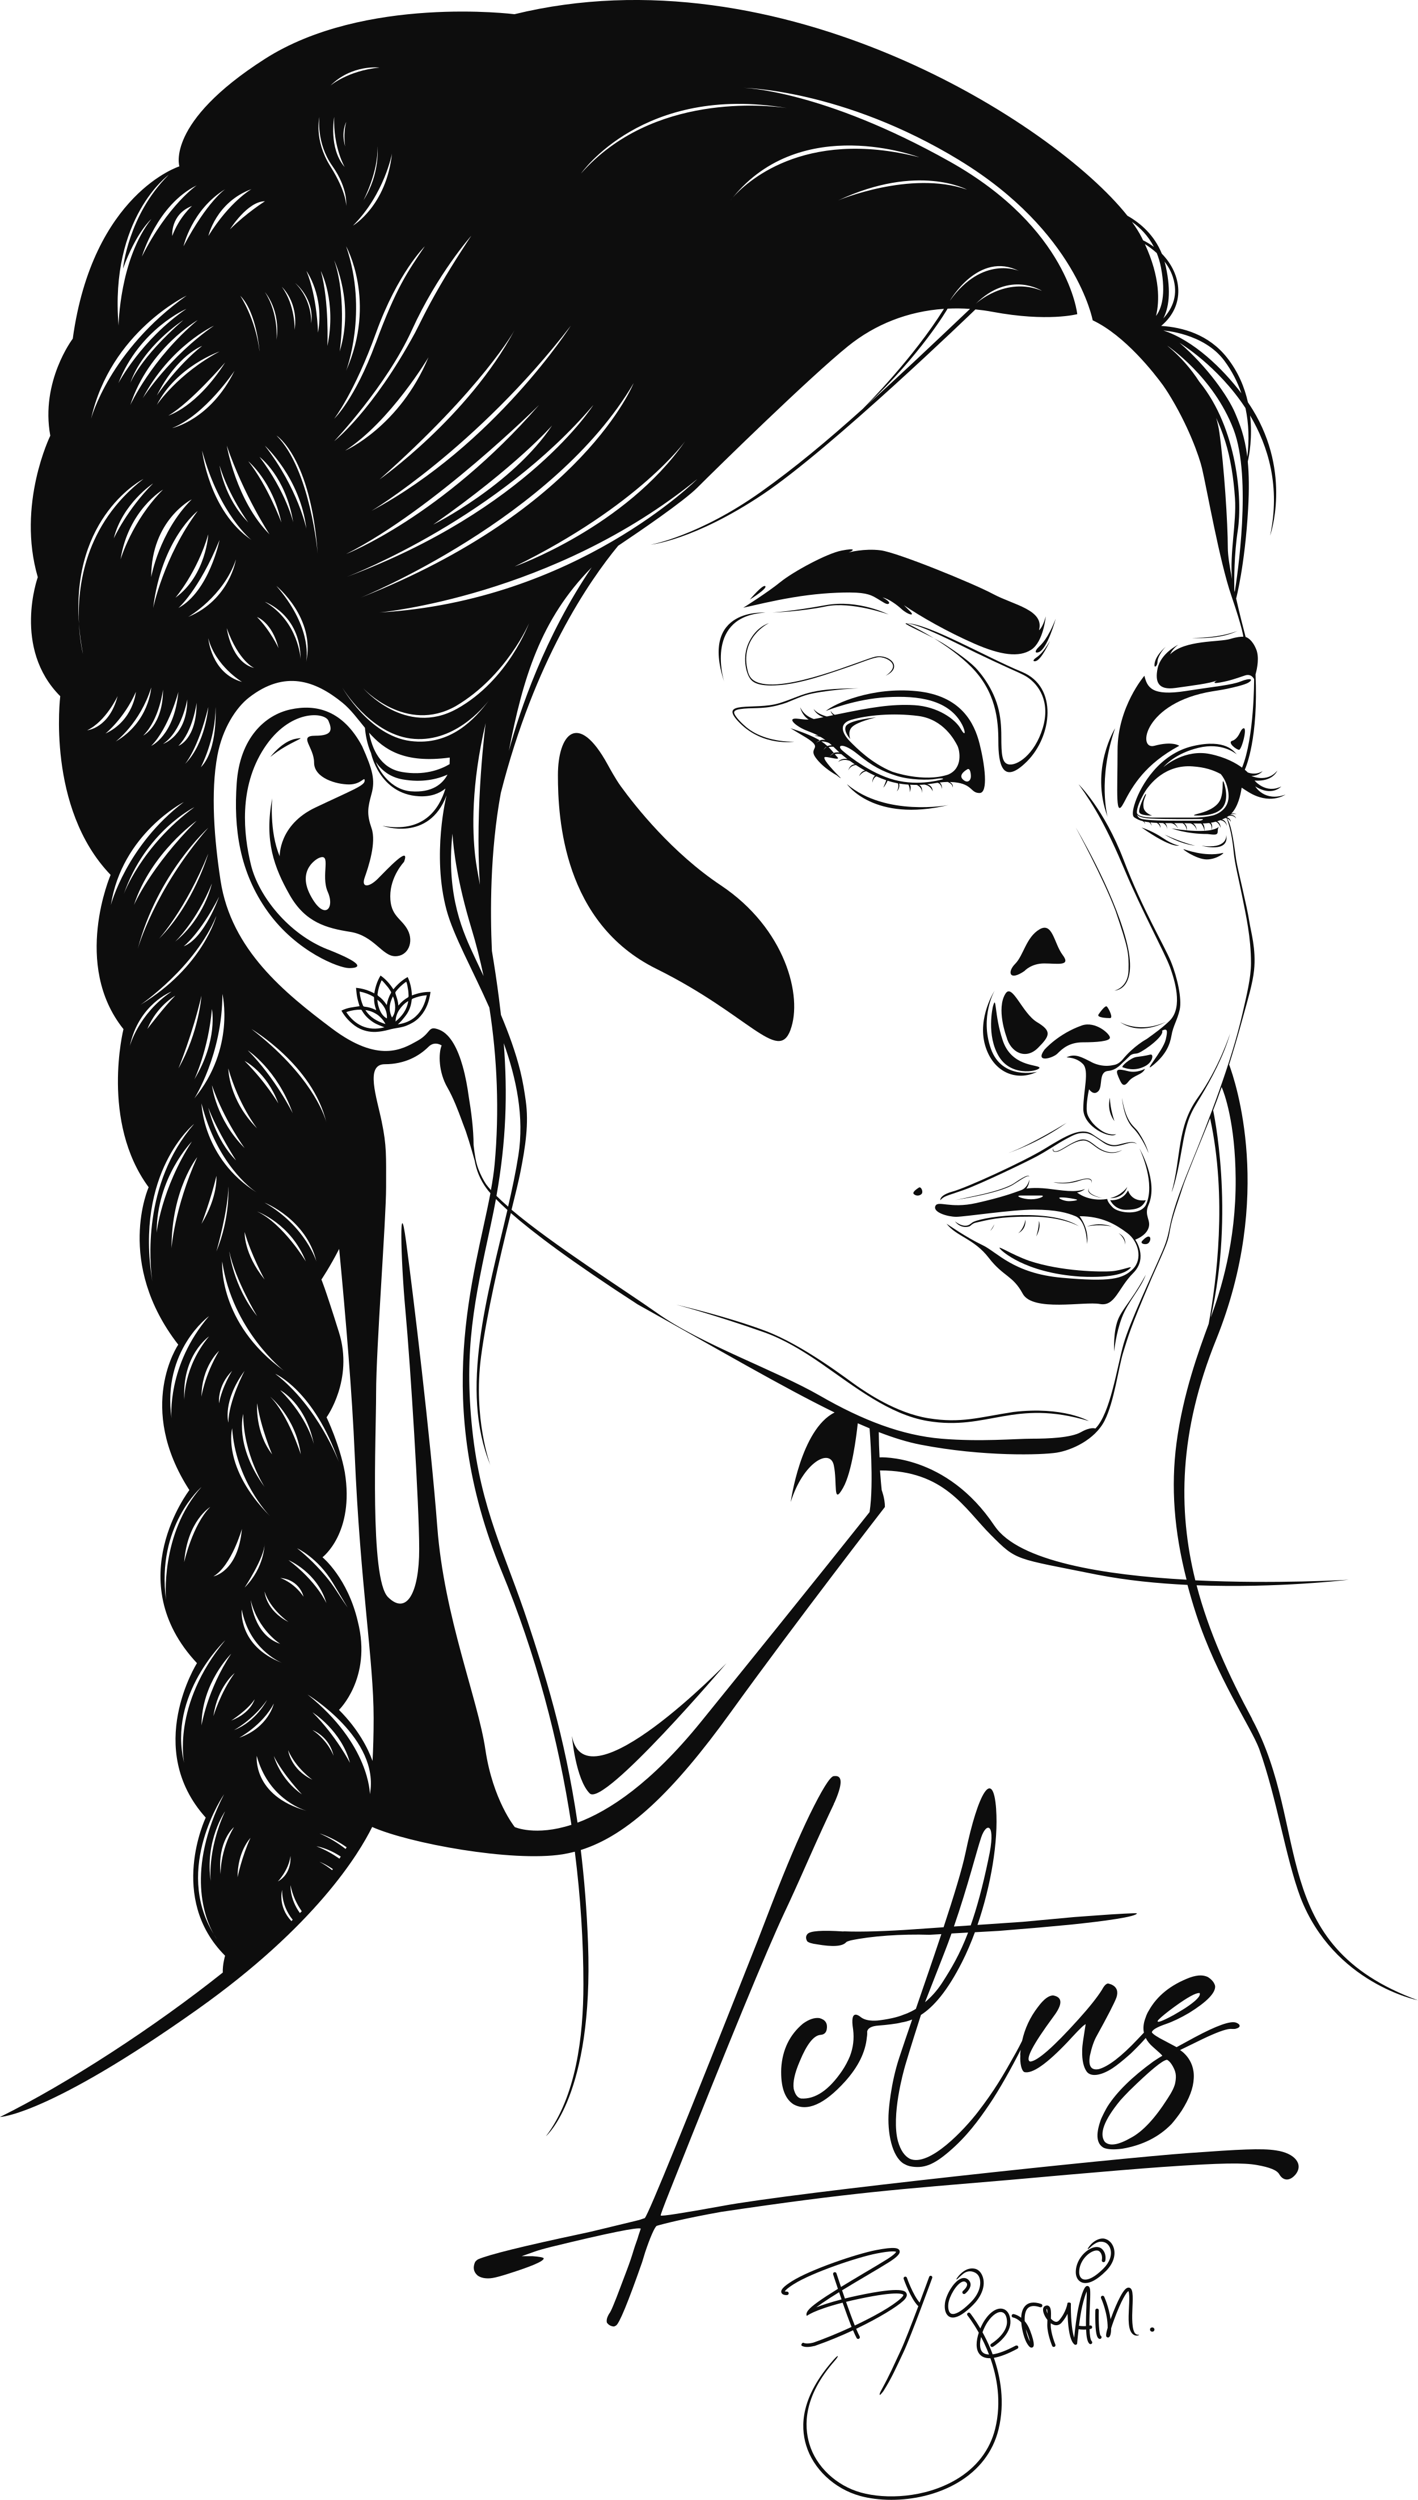 <?xml version="1.0" encoding="UTF-8"?>
<svg id="Layer_2" data-name="Layer 2" xmlns="http://www.w3.org/2000/svg" viewBox="0 0 401.5 707.37">
  <defs>
    <style>
      .cls-1 {
        fill: #0d0d0d;
      }
    </style>
  </defs>
  <g id="Layer_1-2" data-name="Layer 1">
    <g>
      <path class="cls-1" d="M361.32,608.52c-4.01-.65-10.45-.29-24.6,.73-21.17,1.52-111.91,11.18-132.23,14.99-11.31,2.05-17.12,2.95-17.42,2.7-.02-.28,.85-2.62,2.61-7.03,16.73-42.1,27.56-68.36,32.48-78.8,1.44-3.01,3.71-8,6.8-15,2.85-6.42,5.24-11.63,7.16-15.64-.01-.13,.05-.28,.18-.42,2.26-5.14,2.29-7.63,.09-7.47l-.41,.03c-1.09,.35-3.31,3.96-6.69,10.84-3.13,6.44-6.67,14.78-10.64,25.01-1.05,2.7-2.45,6.32-4.19,10.87-20.11,50.9-30.74,77.02-31.89,78.34l-.81,.27c-.4,.17-1.05,.35-1.93,.55-.89,.2-9.24,2.22-10.39,2.51-1.15,.29-2.68,.64-4.59,1.05-16.74,3.55-26.58,5.99-29.52,7.3-.27,.16-.53,.39-.78,.68-.72,1.57-.49,2.87,.69,3.89,.87,.63,2.07,.89,3.58,.78,.82-.06,2.11-.36,3.87-.9,7.57-2.34,11.33-3.92,11.27-4.75-.16-.26-1.21-.46-3.15-.6h-3.11s3.64-1.28,3.64-1.28c.94-.35,2.56-.81,4.87-1.39,16.02-3.91,24.63-5.63,25.22-5.12l-.62,1.85c-.33,1.27-.92,2.61-1.42,4.3-.5,1.7-1.13,3.54-1.88,5.53-.76,1.99-1.45,3.83-2.09,5.53-.64,1.71-1.22,3.2-1.76,4.48-.52,1.28-.92,2.07-1.17,2.36-.62,1.02-.83,1.86-.65,2.54,.46,.66,1.11,1.03,1.95,1.1,.13-.01,.34-.09,.6-.25,.93-.48,3.4-6.46,7.42-17.94,.22-.71,.5-1.62,.84-2.75,1.36-4.11,2.78-7.39,3.34-7.56,1.5-.47,7.84-2.09,18.21-3.94,36.88-5.48,50.1-6.38,81.62-9.04,0,0,30.38-2.76,43.27-3.66,17.15-1.2,23.07-1.2,26.73-.57,3.65,.64,5.77,1.46,6.41,2.65,1.1,1.86,2.91,2,4.56,.09,2.42-2.94-.17-6.1-5.47-6.86Z"/>
      <path class="cls-1" d="M282.06,512c-.86-11.98-5.12-4.77-8.68,12.31-.98,4.69-3.37,12.44-6.21,21.06l-8.87,.61c-6.73,.48-14.45,.76-19.16,.55h-.2s-.21,.03-.21,.03c-5.97-.4-9.34-.16-10.1,.72-.51,.59-.53,1.28-.06,2.08,.44,.38,1.36,.66,2.76,.84,4.48,.78,7.23,.59,8.25-.59,.13-.15,.53-.31,1.21-.5,5.71-1.24,14.51-1.87,22.4-1.61l3.35-.19c-2.32,6.97-4.89,14.39-7.22,21.16-1.96,1.19-3.36,1.59-3.36,1.59-1.85,.81-4.86,1.42-7.54,1.71-2.06,.15-3.6-.16-4.62-.91-.44-.38-.88-.63-1.3-.74-1.12-.2-1.43,1.21-.94,4.21,.32,2.6,.02,5.11-.91,7.53-.59,1.42-1.32,2.79-2.19,4.09-3.75,5.52-7.64,8.15-11.66,7.88-.98-.21-1.67-1.12-2.07-2.75-.28-1.91,.3-4.51,1.72-7.79,2-4.84,3.96-7.33,5.89-7.47,1.07-.08,1.59-.67,1.75-1.58,.29-1.68-.4-2.73-2.09-3.17-1.4-.18-2.95,.35-4.66,1.58-3.78,3.17-5.82,7.39-6.14,12.67-.19,5.13,.95,8.5,3.42,10.12,3.89,2.2,8.78,.06,14.67-6.44,3.71-4.13,5.76-8.29,6.15-12.46,.1-.56,.13-1.11,.09-1.67,.21-.98,1.27-1.54,3.19-1.68,1.91-.14,5.37-.52,6.47-.87,.99-.15,2.02-.42,3.08-.84-1.37,3.99-2.63,7.68-3.66,10.81-2.49,7.53-2.97,15.13-2.97,15.13h0c-.47,6.07,.91,12.8,4.23,14.85,.48,.26,.97,.52,1.71,.71,3.93,.82,6.82-.42,11.18-4.16,5-4.28,8.34-8.84,11.46-13.45,2.62-3.86,6.08-10,8.77-15.3-.05,.4-.09,.82-.12,1.23l.03,.42c-.13,2.08,.31,4.29,1.16,4.64,2.25,.53,6.33-2.32,12.24-8.54,1.92-2.07,4.04-4.4,4.84-4.87,.37-.25,.25-.22,.16,.47l-.15,.93c-.37,2.51-.72,4.24-.74,5.9-.07,2.91,.46,4.8,1.25,5.92,1.11,1.58,3.95,1.31,7.39-.94,1.19-.78,2.89-2.14,5.1-4.1,1.85-1.79,3.27-3.26,4.26-4.43,.44,.9,1.12,1.74,2.03,2.53,1.62,1.4,2.51,2.24,2.67,2.5-.8,.47-1.66,1.02-2.58,1.64-5.99,4.35-10.3,8.58-12.93,12.69-.42,.67-1.81,3.29-2.03,4.13-1.37,3.97-1.05,6.5,.96,7.6,1.14,.47,2.87,.55,5.2,.25,5.73-.96,10.4-3.3,14-7.01,1.02-1.18,1.97-2.43,2.84-3.73,2.17-3.42,3.31-6.41,3.43-9.12,.38-5.58-3.88-8.06-3.88-8.06l6.46-3.15c3.74-1.78,6.29-2.73,7.67-2.83,.41-.03,1.31,.09,1.71-.07,1.49-.39,1.27-1.26,.03-1.71-1.57-.57-5.47,.81-11.73,4.16l-5.11,2.78-3.31-1.76c-2.15-1.09-3.38-1.9-3.7-2.43,.09-.7,1.42-1.48,3.98-2.36,2.02-.7,4.22-1.76,6.61-3.17,5.02-3.12,7.47-5.65,7.33-7.57-.21-.95-.89-1.8-2.05-2.55-1.07-.5-2.52-.78-5.16,.16-5.38,2.05-9.24,5.16-11.57,9.33-.37,.58-.66,1.22-.89,1.93-.61,1.55-.78,2.98-.5,4.31-.5,.51-1.09,1.13-1.76,1.86-4.62,4.89-8.28,7.71-10.99,8.46-2.18,.43-3.03-.82-2.55-3.76,.52-2.38,1.15-4.22,1.88-5.52,3.18-5.75,5.06-9.41,5.64-10.97,.57-1.7,.14-2.91-1.3-3.64-.28-.12-.64-.23-1.06-.34-.55,.04-1.13,.63-1.74,1.79-1.36,2.16-3.58,4.95-6.65,8.35-7.04,7.82-11.59,11.81-13.65,11.96-1.55-.44,.63-4.67,6.55-12.7,2.65-3.5,2.64-5.51-.02-6.01-1.24-.05-2.69,1.03-4.32,3.22-2.26,2.91-3.75,6.14-4.52,9.63-.52,1.05-1.1,2.16-1.72,3.28-3.76,6.71-6.03,10.64-10.82,16.87-3.74,4.85-13.68,15.6-19.23,13.23-1.46-.77-2.6-2.28-3.37-4.96-1.96-7.23,1.53-19.7,2.08-21.58,1.44-4.87,3.26-10.57,4.42-14.18,3.56-2.28,7.44-6.68,11.65-14.98,1.32-2.61,2.54-5.46,3.63-8.42l6.8-.38,11.53-.96,8.66-.8c9.33-.95,18.94-2.25,18.87-3.22-.42-.11-6.61,.27-7.37,.32l-2.68,.19-3.51,.25-4.02,.29-14.68,1.36h0l-12.87,.88c3.83-11.15,5.92-23.72,5.28-32.71Zm48.38,70.87c.28,.12,.94,.62,1.58,1.75,.85,1.52,1.15,2.61,.75,4.72-.2,1.12-.92,2.62-2.17,4.5-3.6,5.65-7.06,9.35-10.39,11.11-3.58,2.05-6.04,2.44-7.38,1.15-1.67-2.23-.23-6.13,4.35-11.71,.51-.59,1.34-1.47,2.5-2.66,5.94-5.82,9.52-8.77,10.76-8.86Zm.66-13.93c4.06-3.06,6.78-4.7,8.14-4.94l.42-.03c.41,.8-.95,2.22-4.07,4.28-.53,.35-2.97,1.8-3.34,2-3.18,1.71-4.67,2.25-4.46,1.62,.24-.43,1.35-1.41,3.31-2.93Zm-64.32-7.88c-1.55,2.4-3.26,4.19-4.86,5.52,.02-.06,.37-.95,5.47-14,.71-1.82,1.39-3.64,2.03-5.45l4.69-.26c-2.36,6.19-4.77,10.21-7.33,14.19Zm13.09-35.01c-1.67,8.01-3.33,14.01-5.02,18.79l-4.75,.32c3.91-11.31,6.47-21.56,7.73-25.25,1.54-4.49,4.33-4.01,2.03,6.14Z"/>
      <path class="cls-1" d="M237.32,215.63c.21-.16,1.41-1.04,3.35-.3t.02,.01c.43,.31,.87,.62,1.34,.94-1.38,.06-1.79,1.53-1.83,1.71,.56-1.2,1.58-1.45,2.15-1.5,.81,.54,1.67,1.06,2.56,1.56-1.16,.2-1.6,1.45-1.65,1.6,.79-1.08,1.54-1.35,1.99-1.41,.82,.45,1.66,.88,2.53,1.28-.78,.43-.79,1.9-.79,1.97,.29-1.31,.83-1.68,1.18-1.79,.9,.41,1.83,.77,2.76,1.09h0c-.22,.71-.76,1.95-.82,2.1,.53-.53,1.04-1.61,1.2-1.97,.97,.32,1.96,.57,2.94,.76,.12,.36,.29,1.23-.33,2.27,0,0,.98-.87,.67-2.22,.36,.06,.72,.12,1.08,.16,.54,.07,1.05,.11,1.53,.14,.22,.4,.49,1.12,.36,2.15,0,0,.59-1.33,.1-2.12,.69,.04,1.34,.06,1.93,.06,.46,.22,1.58,.89,1.41,2.29,0,0,.45-1.57-.72-2.31,.5-.01,.97-.04,1.41-.08h.02c1.92,.27,2.36,1.93,2.36,1.93,0-1.79-1.59-2.01-1.59-2.01,1.09-.12,2.04-.29,2.99-.43,.37,.1,1.01,.44,1.24,1.74,0,0,.13-1.23-.65-1.82,.73-.09,1.48-.15,2.29-.16,.6,.27,1.4,.78,1.4,1.57,0,0,.35-.81-.81-1.56,.42,.01,.85,.04,1.32,.08,5.17,.53,4.51,3.05,7.09,3.05s1.46-8.22,0-13.98c-1.46-5.77-5.17-13.59-17.83-14.85-12.63-1.26-23.22,3.51-25.7,5.62,.49-.2,8.41-3.39,17.21-3.9,9.08-.53,17.72,.69,21.42,7.82,.92,1.79,1.06,3.71-.47,1.06-1.52-2.65-6.43-6.23-13.06-6.63-6.63-.39-12.73,.73-21.21,2.46-.48,.09-.93,.19-1.35,.27-.44-.23-.86-.58-1.17-1.14,0,0,.08,.69,.74,1.23-.68,.14-1.28,.27-1.83,.38-1.38-.39-2.9-1.04-3.74-2.14,.07,.18,.72,1.65,2.81,2.33-1.18,.25-2.04,.42-2.74,.53-1.46-.51-3.02-1.47-3.85-3.33,.04,.24,.48,2.25,2.38,3.48-.83,.03-1.61-.06-2.92-.22-3.71-.47-.66,2.19,2.45,3.38,1.2,.46,2.24,.88,3.24,1.41-.78-.12-1.09,.08-1.09,.08,.61,0,1.2,.12,1.71,.27,.45,.26,.9,.55,1.36,.88-.5-.11-1.06-.12-1.6,.09,0,0,0,0-.01,0-.14-.09-.27-.18-.42-.26-3.18-1.77-7.87-3.18-7.87-3.18,0,0,1.77,1.06,4.42,2.65,5.13,3.18,.53,2.65,2.7,5.66,2.17,3.01,5.96,5,5.96,5,0,0,2.3,1.9,.4,0-1.9-1.9-4.82-5.17-3.59-5.17s4.46,1.1,3.36,0c-.23-.23-.46-.5-.7-.8,.5-.11,1.13-.15,1.86,.01,.51,.43,1.08,.89,1.7,1.36-.82-.12-1.93-.07-2.61,.85Zm36.52,2.09c.75-.52,1.06,.86,1.06,1.99s-.96,2.15-2.32,.8c-1.36-1.36,1.26-2.78,1.26-2.78Zm-41.73-8.04c-.16,.04-.46,.09-.98,.54,0,0,.4-.48,.95-.65,.22-.08,.19,.07,.03,.11Zm1.76,1.85c-.12,.07-.35,.19-.68,.69,0,0,.21-.5,.62-.78,.16-.13,.18,0,.06,.08Zm.41-.41c-.48-.44-1.04-.88-1.71-1.32,0,0,0,0,0,0h.01c.61,0,1.41,.09,2.28,.52,.22,.19,.44,.37,.67,.58-.39-.01-.84,.03-1.25,.22,0,0,0,0,0,0Zm1.64,2.18c-.51,.21-.72,.45-.99,.88,0,0,.32-.75,.99-.99,.1-.05,.12,.05,0,.11Zm.17-.23s0,0,0,0c-.41-.5-.88-1.06-1.49-1.65,0,0,0,0,0,0,.38-.09,.85-.15,1.38-.1,.26,.24,.52,.48,.8,.76,.26,.27,.58,.56,.91,.85-.43-.06-1.04-.08-1.6,.14Zm5.06-9.41c4.38-1.26,11.6-1.99,18.83-1.06,7.23,.93,10.34,6.96,11.07,8.35,.73,1.39,1.66,6.47-2.59,8.24-7.03,2.32-15.84-.82-15.84-.82-5.97-2.45-10.21-6.83-11.87-8.49s-3.98-4.97,.4-6.23Zm-2.52,8.82c-1.99-1.6-.07-2.55,4.21,.93s6.97,4.84,11,6.13c3.81,1.23,9.13,1.24,11.15,.88s2.5-.02,1.64,.18c-.86,.2-7.49,2.06-14.62-.27-7.13-2.32-13.39-7.86-13.39-7.86Z"/>
      <path class="cls-1" d="M293.99,183.21c-.98,.98-.99,1.69,0,1.38,2.56-.71,4.95-9.55,4.95-9.55-2.31,5.82-3.97,7.19-4.95,8.17Z"/>
      <path class="cls-1" d="M240.69,167.67c4.97,0,6.23,.88,7.69,1.72,1.59,.92,2.78,1.92,3.31,1.39,.53-.53-1.79-1.72-1.79-1.72,1.79,.4,4.12,2.15,5.23,3.17,1.89,1.75,4.04,2.25,2.62,.83l-1.81-1.81c4.64,3.18,12.33,7.56,19.89,10.87s12.73,3.98,16.18,1.72c3.45-2.25,4.09-9.41,4.09-9.41-.88,3.25-1.91,3.91-1.91,3.91,1.59-5.77-7.23-7.16-12.93-10.21-5.7-3.05-27.18-11.8-31.89-12.4-4.71-.6-9.08,.6-9.08,.6,1.52-.6,2.19-1.33-1.99-.53-4.18,.8-13.72,5.98-17.3,8.88-3.85,3.12-10.54,7.29-10.54,7.29,3.65-.8,8.09-1.92,14.05-2.92,5.97-.99,11.2-1.39,16.18-1.39Z"/>
      <path class="cls-1" d="M216.69,165.88c-.66-.66-4.38,3.78-4.38,3.78,0,0,5.04-3.12,4.38-3.78Z"/>
      <path class="cls-1" d="M239.81,221.9s7.51,10.96,28.73,5.92c0,0-17.77,3.36-28.73-5.92Z"/>
      <path class="cls-1" d="M327.74,187.25c0-1.09,1.13-3.05,2.32-4.24,0,0-3.18,2.65-3.18,5.22,0,.92,.86,.12,.86-.97Z"/>
      <path class="cls-1" d="M278.9,295.7c2.19,7.78,8.91,10.43,14.74,7.6,0,0-9.9,2.47-13.08-6.54-3.18-9.02,1.06-16.44,1.06-16.44,0,0-4.91,7.6-2.72,15.38Z"/>
      <path class="cls-1" d="M314.28,293.63c0-1.06-4.11-4.77-7.96-3.45-6.76,2.39-10.61,6.89-10.61,6.89-2.78,3.85,2.39,2.39,3.71,1.06s3.31-3.18,7.16-3.18,7.69-.27,7.69-1.33Z"/>
      <path class="cls-1" d="M315.56,317.27s-1.28-3.54-1.28-6.63c0,0-1.1,3.45,1.28,6.63Z"/>
      <path class="cls-1" d="M331.21,273.47c1.28,3.58,3.89,11.45,0,15.34-1.76,1.76-4.41,3.7-6.52,5.2-.01,0-3.69,1.95-6.87,5.86-.21,.25-1.11,1.23-2.25,1.46-1.13,.23-2.34,.48-4.36,.03-.62-.15-1.15-.34-1.5-.49-.15-.07-.31-.13-.46-.21-3.05-1.59-4.64-2.39-6.63-1.72s1.46-.4,3.98,2.12c1.92,1.92,.13,7.56,.13,12.73s7.82,8.62,9.28,7.16c0,0-1.99,.57-4.51-1.26-.86-.63-1.72-1.33-2.54-2.46-.31-.43-1.05-1.45-1.2-2.54-.35-2.3,.6-6.46,.6-6.46,0,0,1.24,1.94,2.61,.57s-.02-5.48,2.78-5.75c2.53-.24,3.75-2.08,4.66-2.81,.16-.13,.87-.85,1.59-1.55,0,0,.52-.49,1.58-.54,.06,0,.48-.06,.71-.15,2.03-.83,7.54-4.96,6.74-6.36,1.51-.72,1.67-.07,1.03,2.57-.8,3.27-6.96,10.03-3.45,7.12,3.51-2.92,4.64-5.64,5.1-8.35s1.66-4.31,2.32-7.29c.66-2.98-.66-9.15-2.52-13.66-1.86-4.51-7.93-14.52-13.39-28.77-5.46-14.25-12.73-21.35-12.73-21.35,4.51,6.23,8.09,12.46,12.99,24.13,4.91,11.67,11.54,23.87,12.82,27.45Z"/>
      <path class="cls-1" d="M316.57,304.5c.89,2.09,1.43,3.51,2.92,1.59,1.49-1.92,4.01-1.89,4.71-3.65,0,0-2.25,1.33-4.87,.66-2.62-.66-3.65-.7-2.75,1.39Z"/>
      <path class="cls-1" d="M294.26,302.03c-.82-.82-7.89-.32-10.34-7.61-2.45-7.29-1.72-13.33-2.78-9.61,0,0-1.99,8.24,1.79,14.3,3.78,6.05,12.16,3.74,11.34,2.92Z"/>
      <path class="cls-1" d="M313.4,284.83c-.51-.51-2.34,2.21-2.34,2.21-.67,.91,2.21,1.06,3.23,1.06s-.38-2.76-.88-3.27Z"/>
      <path class="cls-1" d="M294.31,263c-3.77,2.21-4.51,7.38-6.85,9.72s-1.69,5.04,2.64,2.03c0,0,1.86-2.12,5.57-2.12s7.69,.88,5.22-2.39c-2.47-3.27-2.8-9.46-6.57-7.25Z"/>
      <path class="cls-1" d="M223.81,291.45c3.54-9.47-1.41-28.72-19.71-40.92-13.74-9.16-24.05-22.14-28.32-28.03-1.42-1.95-3.21-5.21-3.71-6.13-8.44-15.42-14.1-8.63-14.1,3.01,0,12.33,1.59,41.76,27.84,54.76,26.25,12.99,34.47,26.78,38.01,17.32Z"/>
      <path class="cls-1" d="M321.11,318.93c-1.01-1.01-2.54-2.85-3.43-8.29,0,0,.4,5.79,3.09,8.49,2.7,2.7,4.42,7.16,4.42,7.16,0,0-.51-2.4-2.73-5.75,0,0-.35-.61-1.36-1.61Z"/>
      <path class="cls-1" d="M302.02,317.71s-9.97,6.19-16.51,8.57c0,0,8.63-2.83,16.51-8.57Z"/>
      <path class="cls-1" d="M324.58,340.7c-1.41,3.38-7.84,2.65-9.5,.99s-1.55-2.41-1.55-2.41c-5.39,.88-8.56-1.83-8.56-1.83,1.69-.33,2.2-.99,2.2-.99-2.65,1.15-6.54,.35-10.52-.09s-6.03-.01-6.03-.01c.99-1.49,.82-2.55,.82-2.55,0,0-.22,1.44-1.32,2.39-.29,.25-.64,.47-1.07,.62-2.03,.71-5.13,1.94-12.64,3.62-7.51,1.68-10.87-.88-11.58,.88-.71,1.77,3.54,3.01,5.92,3.01s15.73-2.03,22.01-2.03,9.53,.92,11.76,1.86c3.27,1.38,3.27,7.87,3.27,7.87,.71-4.29-2.12-7.87-2.12-7.87,6.45,0,10.34,2.39,13.52,4.77s4.42,7.34,1.59,10.17c-2.83,2.83-6.36,3.71-20.15,2.47-13.79-1.24-18.21-7.25-22.54-9.28s-10.08-6.01-10.08-6.01c2.75,3.59,7.78,4.24,11.93,9.63,4.15,5.39,6.81,4.95,9.63,10.17s17.5,2.12,21.83,2.92,5.13-4.42,9.46-8.75,.57-9.46,.57-9.46c0,0,2.96-.97,3.76-3.27s-1.33-3.45,0-6.54c2.92-6.63-2.56-16-2.56-16,.71,1.59,4.39,9.9,1.94,15.73Zm-32.66-1.33c-2.43,0-4.82-1.06-2.87-1.06h5.75c1.41,0-.44,1.06-2.87,1.06Zm10.65,.53c-1.33,0-3.8-1.06-2.03-1.06s4.07,.53,4.07,.53c1.16,.23-.71,.53-2.03,.53Z"/>
      <path class="cls-1" d="M309.2,320.9c-3.18-2.03-7.42,.53-13.52,4.24-6.11,3.71-22.02,10.96-25.9,12.02-3.89,1.06-3.53,2.48-3.53,2.48,1.07-1.24,1.8-1.19,6.57-2.88,4.77-1.69,18.03-8.05,20.95-9.65,2.92-1.59,5.63-3.48,8.02-4.77,2.39-1.29,3.42-1.79,5.27-1.72s3.12,1.26,5.4,2.75c2.29,1.49,3.81,1.06,6.46,.27,1.92-.58,2.72-.13,3.02,.16-.88-1.12-2.9-.47-5.32,.11-2.56,.62-4.24-.97-7.42-3.01Z"/>
      <path class="cls-1" d="M321.94,323.79c.05,.07,.12,.12,.16,.2,0,0-.05-.09-.16-.2Z"/>
      <path class="cls-1" d="M319.19,335.86s-1.52,2.39-4.84,3.18c0,0,3.71,.27,4.84-3.18Z"/>
      <path class="cls-1" d="M318.79,342.35c3.25,0,4.73-.73,5.64-2.72,0,0-3.78,.8-5.04-2.78,0,0-1.26,2.99-5.04,2.78,0,0,1.19,2.72,4.44,2.72Z"/>
      <path class="cls-1" d="M283.45,353.69s6.36,6.5,22.47,7.56c9.68,.46,12.86-1.13,14.12-2.39,.83-.83-2.19,.6-5.17,.86-2.98,.27-14.45,.07-23.4-2.92-5.17-1.79-10.01-5.1-8.02-3.12Z"/>
      <path class="cls-1" d="M275.6,345.77c-.26,.12-.91,.66-1.09,.77-1.83,1.07-4.12-.94-4.12-.94,1.52,2.09,3.9,1.73,4.41,1.23s1.04-.75,1.43-.83c3.53-.79,6.59-1.76,15.78-1.72s13.59,2.8,13.59,2.8c-7.52-5.09-26.14-3.12-30-1.3Z"/>
      <path class="cls-1" d="M307.78,347.07c3.71-.78,7.01,0,7.01,0-3.76-1.38-7.01,0-7.01,0Z"/>
      <path class="cls-1" d="M289.51,333.31c-1.94,1.13-2.25,1.52-3.18,1.99-.93,.46-3.39,1.6-9.17,2.87-5.78,1.27-6.76,1.43-6.76,1.43,0,0,12.73-1.91,16.62-4.47,3.89-2.56,4.1-2.46,4.38-2.19,0,0,.07-.75-1.88,.38Z"/>
      <path class="cls-1" d="M306.59,333.66c-3.25,.77-4.24,1.33-8.35,.87,0,0,3.25,.99,7.36-.4,4.11-1.39,3.45,.74,3.45,.74,0,0,.8-1.98-2.45-1.21Z"/>
      <path class="cls-1" d="M317.68,325.45c-2.3,1.06-4.4,.73-6.39-.49s-3.24-3.09-5.69-2.36-4.77,2.72-6.23,3.12c-1.46,.4-1.13-.75-1.13-.75-.27,.27-.23,.98,.53,.98s1.26-.2,2.85-1.16c1.59-.96,3.4-1.99,5.04-2.06s2.75,1.39,4.64,2.52c3.75,2.15,6.39,.2,6.39,.2Z"/>
      <path class="cls-1" d="M312.11,339.04c-4.13-1.04-4.07-2.26-3.73-2.84-1.38,2.01,3.73,2.84,3.73,2.84Z"/>
      <path class="cls-1" d="M308.38,336.2c.08-.11,.16-.23,.28-.35,0,0-.16,.13-.28,.35Z"/>
      <path class="cls-1" d="M290.35,345.14c-.52,2.8-2.06,3.85-2.06,3.85,2.45-1.26,2.06-3.85,2.06-3.85Z"/>
      <path class="cls-1" d="M293.4,349.91c1.52-2.78,.77-4.39,.77-4.39,0,2.11-.77,4.39-.77,4.39Z"/>
      <path class="cls-1" d="M280.4,348.32c.89-.89,1.13-1.86,1.13-1.86-.28,.61-1.13,1.86-1.13,1.86Z"/>
      <path class="cls-1" d="M316.77,348.98s1.8,1.35,1.8,3.2c0,0,.46-1.99-1.8-3.2Z"/>
      <path class="cls-1" d="M325.68,298.43s-1.41,.38-3.88,.67c-1.58,.19-4.57,2.71-3.91,2.92,.66,.21,3.35,1.34,6.5-.41,2.06-1.15,2.35-3.45,1.29-3.18Z"/>
      <path class="cls-1" d="M331.71,337.45s1.26-2.52,2.85-11.94,2.7-10.67,5.46-15.25c2.76-4.57,6.56-11.54,8.31-17.9,0,0-3.18,9.88-9.19,18.28-6.01,8.4-4.6,16.58-7.42,26.81Z"/>
      <path class="cls-1" d="M316.77,372.91c-1.69,3.71-1.29,9.55-1.29,9.55,0,0,.44-5.08,2.21-9.68,1.77-4.6,5.22-7.96,6.74-12.07,0,0-1.38,2.6-3.12,5.24-1.68,2.56-3.71,5.13-4.54,6.96Z"/>
      <path class="cls-1" d="M325.2,349.91c-.71,0-1.77,1.22-1.77,1.22-.84,.84,1.1,1.28,1.77,.62,.66-.66,.71-1.83,0-1.83Z"/>
      <path class="cls-1" d="M345.61,226.1c-1.02,2.66-4.73,3.75-6.32,4.14s-1.28,.53-.97,.53,5.61,.4,7.78-2.16c2.17-2.56,.42-7.2,.42-7.2-.68-1.46,.11,2.03-.91,4.7Z"/>
      <path class="cls-1" d="M333.9,239.26s-1.72-.13-4.64-2.12-6.03-2.98-6.03-2.98c8.68,6.1,10.67,5.1,10.67,5.1Z"/>
      <path class="cls-1" d="M329.79,236.18s3.91,2.54,8.65,3.14c0,0-3.81-.86-8.65-3.14Z"/>
      <path class="cls-1" d="M319.54,274.53c-.1,4.98-3.98,5.79-3.98,5.79,0,0,7.07,0,3.31-14.32-3.76-14.32-14.28-31.84-14.28-31.84,0,0,7.69,14.08,11.28,23.62,3.58,10.61,3.77,11.78,3.67,16.75Z"/>
      <path class="cls-1" d="M256.69,176.37c4.22,.44,13.7,5.48,19.53,8.29,3.58,1.73,6.61,3.13,9.48,4.44,1.8,.83,3.77,1.62,5.05,2.44,3.32,2.12,6.77,7.01,4.48,14.53s-7.42,10.87-9.81,10.19c-1.67-.47-1.9-2.65-1.9-7.76,0-3.18-.24-5.83-.96-8.45-1.82-6.66-6.46-11.21-6.46-11.21-1.86-1.86-5.41-4.42-8.55-6.45-.86-.56-1.95-1.16-3.11-1.77,3.39,2.1,7.31,4.85,10.46,8,7.14,7.14,7.78,15.19,7.78,21.27s1.06,12.62,8.13,5.55,8.84-21.06-1.41-25.29-26.69-13.78-32.71-13.78Z"/>
      <path class="cls-1" d="M209.49,204.62c6.7,6.7,15.38,5.27,15.38,5.27-5.94,0-10.65-1.65-13.62-4.17-1.79-1.52-3.02-2.97-3.32-3.8-.23-.61,.16-1.01,1.53-1.24,3.25-.53,6.1,.06,10.41-1,2.74-.68,3.22-1.02,5.09-1.77,1.07-.43,2.83-1.22,5.12-1.68,6.3-1.26,13.17-1.45,13.17-1.45-15.03,0-15.73,2.09-22.63,4.21-6.89,2.12-17.83-1.08-11.14,5.62Z"/>
      <path class="cls-1" d="M318.21,227.17c2.47-4.83,6.1-10.98,15.69-16.13,0,0-1.9-1.4-7.03,0-4.97,1.35-2.96-12.23,16.37-15.4,.62-.1,2.89-.45,4.17-.72,2.11-.45,5.09-1.15,6.07-1.76,1.58-.97,.52-1.41-2.13-.35s-7.27,1.43-15.65,2.74c-9.63,1.5-10.87-1.06-11.67-4.33,0,0-7.6,8.84-7.6,21.04s-.71,19.74,1.77,14.91Z"/>
      <path class="cls-1" d="M351.69,206.34c-.2,.22-.39,.54-.52,.82-.34,.74-1.11,2.13-2.23,2.45-1.55,.44,1.1,2.56,1.9,2.56s2.75-7.59,.86-5.83Z"/>
      <path class="cls-1" d="M350.47,178.49s-4.5,2.03-12.9,2.03c0,0,7.76,.62,12.9-2.03Z"/>
      <path class="cls-1" d="M347.2,236.26c.05,.55,.12,4.06-6.98,3.06,0,0,7.96,2.23,6.98-3.06Z"/>
      <path class="cls-1" d="M286.92,399.56c-9.81,1.5-14.76,3.27-24.04,1.77-9.28-1.5-17.68-7.42-20.07-9.02s-15.12-11.58-26.16-15.73c-11.05-4.15-25.23-7.4-25.23-7.4,0,0,10.95,2.89,24.97,7.84,5.26,1.86,10.67,5.05,16,8.73,9.63,6.66,19.39,14.55,30.31,16.37,16.97,2.83,24.36-6.36,45.59,0,0,0-7.23-4.24-21.37-2.56Z"/>
      <path class="cls-1" d="M260.05,336.15s-1.9,1.14-1.33,1.72,1.59,.62,2.21,0-.2-2.4-.88-1.72Z"/>
      <path class="cls-1" d="M293.64,289.25c-4.2-2.52-7.01-11.1-8.93-8.09-2.72,4.27,.27,12.25,.27,12.25,1.16,4.44,5.45,6.59,8.91,3.13,3.46-3.46,3.95-4.77-.25-7.29Z"/>
      <path class="cls-1" d="M330.06,289.19c-7.56,3.39-12.99,0-12.99,0,6.05,4.14,12.99,0,12.99,0Z"/>
      <path class="cls-1" d="M346.11,241.39c-4.9,1.19-10.81-1.06-10.81-1.06-1.19-.39,3.43,2.87,6.39,2.87s5.51-2.17,4.42-1.81Z"/>
      <path class="cls-1" d="M216.75,173.37s-18.71-1.59-11.7,19.56c-.36-1.18-5.36-18.7,11.7-19.56Z"/>
      <path class="cls-1" d="M293.11,187.12c1.75-.21,4.19-5.76,4.19-5.76-2.09,3.58-3.32,4.31-4.06,4.85-.74,.54-.82,1.01-.14,.9Z"/>
      <path class="cls-1" d="M323.78,228.43c-.18-1.48,.27-2.41,.59-3.24,.32-.83-.07-.57-.45,.27,0,0-1.6,3.27-1.36,4.34,.24,1.07,3.64,.99,3.64,.99,0,0-2.22-.69-2.42-2.37Z"/>
      <path class="cls-1" d="M217.62,176.37s-3.4,.93-5.52,5.26-.71,8.71-.04,9.86,1.72,2.92,8.57,2.39c2.55-.2,4.94-.69,7.23-1.26,3.85-.95,7.39-2.2,10.79-3.34,5.42-1.81,8.62-3.31,10.32-3.31s3.89,1.15,3.89,2.56-2.11,2.7-2.11,2.7c5.18-2.47,1.01-6.19-2.88-5.41-3.34,.67-25.7,10.54-33.62,7.18-1.31-.55-2.07-1.47-2.45-2.84-2.67-9.71,5.83-13.78,5.83-13.78Z"/>
      <path class="cls-1" d="M251.62,173.9s-8.5-4.36-17.86-2.65c-9.36,1.71-15.07,2.09-15.07,2.09,0,0,7.93-.24,15.15-1.74,7.22-1.5,17.79,2.3,17.79,2.3Z"/>
      <path class="cls-1" d="M92.76,268.66c-11.19-4.42-19.57-15.2-21.69-23.87-2.12-8.66-3.54-21.92,3.71-33.06s17.15-10.25,18.21-7.78,1.24,4.24-3.71,4.24-.35,3.18-.35,7.6,6.36,6.19,9.9,6.19,4.42-2.47,4.42-1.06-3.54,2.65-13.97,7.6c-10.43,4.95-10.08,13.79-10.08,13.79-3.01-7.07-2.12-16.44-2.12-16.44-2.3,12.02,.53,19.62,4.95,27.4,4.42,7.78,10.43,9.37,17.15,10.43s9.02,6.89,12.73,6.89,5.3-4.07,3.54-7.42c-1.77-3.36-4.95-3.89-4.95-9.55s3.89-9.72,3.89-9.72c1.94-5.13-4.95,2.3-7.42,4.77-2.47,2.47-4.77,2.65-3.71-.35,1.06-3.01,3.36-9.9,1.94-13.97s-1.06-5.83,0-9.72c1.06-3.89,.35-6.72-2.65-13.44-5.48-10.25-13.08-12.02-20.33-10.43s-14.32,8.13-15.2,20.86c-.88,12.73,.71,25.1,8.84,36.42,8.13,11.31,20.15,15.91,22.98,15.91s5.13-.88-6.06-5.3Zm-4.9-15.38c-3.89-7.42,2.3-10.43,2.3-10.43,3.96-1.82,.53,4.77,2.65,9.55,2.12,4.77-1.06,8.31-4.95,.88Z"/>
      <path class="cls-1" d="M83.84,209.03c-3.93,.67-7.29,5.17-7.29,5.17,5.08-4.23,11.22-5.84,7.29-5.17Z"/>
      <path class="cls-1" d="M161.94,491.32s1.06,12.2,5.04,16.18,38.72-36.86,38.72-36.86c0,0-39.78,41.1-43.75,20.68Z"/>
      <path class="cls-1" d="M315.74,206.08s-7.23,11.52-2.12,25.11c0,0-2.92-10.57,2.12-25.11Z"/>
      <path class="cls-1" d="M354.56,486.46c-6.57-12.2-12.29-24.61-15.75-37.86,23.08,.87,43.05-1.57,43.05-1.57,0,0-20.67,1.26-43.41,.17-4.96-20.03-4.65-42.02,5.89-68.1,16.43-40.68,5.44-73.16,3.68-77.85,1.17-3.71,2.47-8.06,3.85-13.16,1.38-5.06,2.8-9.62,3.21-13.51,.63-5.96-.92-11.03-1.32-13.69-.66-4.38-3.28-14.68-3.75-17.67-.44-2.86-1.11-9.63-2.61-11.64,0,0,.01,0,.02,0,.82,.35,1.04,.89,1.09,1.03-.06-.83-.67-1.2-1.18-1.37,.21-.11,.41-.23,.6-.37,1.45-.23,1.98,.61,2.08,.8-.27-.93-1.07-1.09-1.72-1.06,.64-.41,1.9-.24,1.9-.24-.71-.23-1.21-.2-1.57-.11,1.86-1.9,2.63-5.14,2.95-7.37,.6,.4,1.22,.81,1.91,1.23,5.99,3.69,10.18,.94,10.5,.72-5.96,2.19-8.56-2.31-8.56-2.31,4.58,2.88,7.16,.24,7.37,.01-4.41,2.23-7.56-1.66-7.56-1.66,5.28,.38,6.43-2.82,6.43-2.82-2.88,3.58-7.34,1.51-7.34,1.51,2.16,0,3.18-1.37,3.18-1.37-2.03,1.32-4.2,.39-4.2,.39,0,0-.28-.31-.84-.78,0,0,0,0,0,0,.39-.86,3.85-8.96,3.04-26.97h0c.48-1.74,1.1-4.83,.2-7.07-1.15-2.84-2.64-3.41-3.01-3.52-.59-2.23-1.67-6.42-2.68-10.89,0-.01,2.46-9.23,3.39-25.32,.32-5.55,.24-9.89-.1-13.42,.41-1.78,1.37-6.88,.66-13.05,5.19,8.78,8.61,20.21,5.66,34.02,0,0,6.22-17.48-4.94-35.69-.4-.66-.86-1.35-1.34-2.06-.92-4.16-2.7-8.56-5.91-12.63-5.19-6.57-12.55-8.6-18.65-8.98,6.94-5.79,5.93-14.57,.19-20.43-2.13-5.24-5.95-8.61-9.75-10.75C298.25,34.64,220.87-14.35,145.67,4.02c0,0-42.51-5.37-70.7,12.67-28.2,18.03-24.18,30.39-24.18,30.39,0,0-24.53,7.7-30.19,48.76,0,0-9.19,12.07-6.36,27.45,0,0-9.55,19.45-3.54,40.04,0,0-7.25,20.07,6.36,33.68,0,0-3.97,31.64,14.26,50.56,0,0-10.98,25.42,3.64,43.65,0,0-6.56,26.18,7.13,44.74,0,0-9.59,21.4,8.38,44.55,0,0-12.09,17.6,3.15,41.15,0,0-19.77,25.59,2.15,48.97,0,0-15.2,24.08,2.48,43.71,0,0-10.87,22.73,5.48,39.08,0,0-.74,2.49-.65,4.77-19.35,15.41-43.84,31.35-63.1,40.88,0,0,13.44-.35,55.86-30.41,33.48-23.71,45.82-44.12,49.54-51.67,10.43,4.63,39.55,10,53.88,7.74,1.17-.19,2.34-.44,3.5-.74,1.62,12.8,2.43,25.4,2.43,37.56,0,14.85-2.12,31.82-10.61,42.96,0,0,13.51-11.44,11.92-54.58-.35-9.5-1.07-18.29-2.05-26.42,13.22-4.16,26.11-16.32,42.53-39.08,18.56-25.72,43.58-57.99,43.58-57.99,0-2.47-.91-4.75-.91-4.77-.13-1.28-.31-3.23-.48-5.57,18.32,0,23.84,10.7,31.35,18.21s6.54,6.54,30.23,11.31c8.29,1.6,17.05,2.47,25.48,2.87,.73,2.72,1.54,5.5,2.47,8.34,5.85,17.91,15.46,31.74,17.84,38.08,5.08,14.28,7.42,30.59,11.69,42.05,9.42,24.3,33.23,29.07,33.23,29.07-42.84-15.69-30.25-48.58-46.94-79.57Zm-4.69-152.96c.14,18.06-4.32,31.93-7.04,39.32,6.88-30.26,.7-58.45,.66-58.64,.03-.07,.06-.15,.09-.22,.65-1.67,1.44-3.77,2.33-6.35,.74,1.74,3.84,9.98,3.96,25.89Zm-6.49-102.74c-1.42,.33-3.3,.6-5.67,.6h-11.32c-1.09,0-4.39-.14-4.49-1.41,0,0,0,0,0,.01-.03-1.38,.84-3.33,1.89-5.23,1.77-3.18,6.34-8.41,13.88-7.86,3.54,.25,5.86,1.03,7.99,2.18,1.4,1.67,1.93,3.67,2.14,5.18,.02,.14,.03,.27,.04,.41,.44,4.67-3.79,5.95-4.45,6.12Zm-2.85,2.26c.61-.01,1.2-.05,1.78-.12,.25,.06,.83,.36,.8,1.94-.63,.14-1.33,.22-2.08,.27,.03-.31,.11-1.54-.5-2.09Zm-5.23-.06c.65,.01,1.25,.02,1.81,.03l.03,.03s1.1,.24,1.74,1.88c0,0-.25-1.47-1.07-1.89,.82,.01,1.57,.03,2.27,.02,.26,.27,.77,.94,.93,2.08,0,0,0,0,0,0-1.61,.09-3.41,0-4.99-.13,0,0,0,0,0,0,.06-.4,.12-1.4-.72-2.01Zm-13.32-2.41c.29,.42,1.2,.93,3.84,1.08,4.27,.23,11.99,.15,14.47,.15,.76,0,.01,.46-.69,.46-.01,0-.01,0-.02,0-7.33,0-13.5,.09-16.15-.45-.83-.17-1.28-.61-1.46-1.23h0s0-.02,0-.02Zm27.63-62.98c-.04-.19-.08-.39-.13-.58-.05-2.78-.05-10.13,1-16.95,1.33-8.62-.09-28.76-10.85-41.96-.02-.02-.03-.04-.05-.06-2.36-3.66-5.38-7.15-9.01-10.13h.03s12.98,8.66,18.68,23.65c5.25,13.8,1.02,41.71,.32,46.04Zm-.75-3.61c-.7-3.58-1.21-6.88-1.21-8.97,0-6.89-1.06-23.16-2.39-32.62-.18-1.32-.49-2.69-.9-4.09,.76,1.64,1.69,3.87,2.56,6.63,1.47,4.67,2.36,10.22,2.76,16.11,.46,6.83-1.54,15.55-.83,22.94Zm4.3-34.68c-.71-5.86-2.14-9.31-3.47-12.46-1.92-4.54-7.87-13.1-15.69-19.79h0s10.78,6.44,18.65,18.45c.95,4.45,1.09,9.12,.51,13.8Zm-23.75-35.75s11.4,.69,17.23,8.51c2.13,2.86,3.73,5.98,4.86,9.26-5.25-6.92-13.48-14.96-22.09-17.77h0s0,0,0,0h0Zm.66-18.2c-.1-.45-.22-.89-.34-1.32,.97,1.26,1.8,2.69,2.34,4.34,1.63,5.01,.01,8.82-2.68,11.76,1.44-2.79,2.33-7.37,.68-14.77Zm-1.33,.46c1.44,7.67,.11,11.61-1.42,13.62,1-4.11,1.21-10.89-3.15-20.34,1.04,.65,2.21,1.49,3.36,2.54,.51,1.27,.93,2.66,1.22,4.19Zm-2-5.91c-.95-.7-1.98-1.33-3.08-1.88-.14-.29-.28-.58-.43-.87-.68-1.34-1.6-2.8-2.72-4.34,2.31,1.63,4.58,3.91,6.22,7.09Zm-55.04-24.5c33.09,20.15,37.69,45.26,37.69,45.26,9.22,4.34,17.58,15.19,19.92,18.4,.31,.42,1.14,1.69,1.41,2.11,5.72,9.13,8.85,18.06,9.63,21.39,1.33,5.64,4.97,26.32,8.29,36,3.31,9.68,3.39,11.64,3.39,11.64h0c-.61-.03-1.75,.04-3.65,.62-3.18,.97-12.93,.24-17.06,4.37,0,0,.55-1.41,2.25-2.71,0,0-4.88,2.39-5.79,6.65-.8,3.78,.09,6.28,5.04,5.57,4.95-.71,9.63-1.24,11.76-2.12,0,0-2.07,1.12,.88,.57,2.95-.54,4.34-1.08,7.07-1.99,1.86-.62,2.56,1.06,2.56,1.06,0,0,.08,16.48-3.41,25.02-1.67-1.23-4.66-2.95-9.1-3.85-6.98-1.43-12.57,3.2-13.16,3.7,.38-.46,3.47-3.93,9.98-5.47,6.52-1.55,10.31,1.49,10.78,1.89-.67-.74-3.1-4.54-12.41-2.37-9.55,2.22-14.72,11.17-16.31,15.81-.91,2.66-.78,3.72-.5,4.15,.21,.31,1.02,.7,1.36,.87,.35,.16,.77,.3,1.23,.41,.3,.17,.62,.44,.66,.84,0,0,.11-.37-.27-.75,.43,.09,.89,.17,1.39,.23,.24,.13,.53,.4,.76,1.03,0,0-.06-.57-.37-.98,.56,.06,1.17,.1,1.81,.13,.89,.47,1.05,1.45,1.05,1.45,.06-.81-.29-1.22-.58-1.43,.43,.01,.87,.03,1.32,.04,.45,.23,1.09,.74,1.13,1.74,0,0,.11-1.11-.56-1.73,.5,0,1.02,.01,1.56,.01h.01s1.09-.09,2.08,1.47c-.06-.14-.45-1.06-1.09-1.47h1.78c.21,0,.42,.01,.63,.01,0,0,.27,.14,.55,.48,.26,.32,.52,.81,.58,1.53,0,0,0,0,0,0-2.38-.21-4.26-.54-4.26-.54,0,0,4.11,1.59,10.14,1.59,2.19,.27,2.92,.33,2.92-.73s.4-1.39,.4-1.39c-.44,.44-1.17,.74-2.05,.94,.06-.34,.25-1.54-.31-2,.47-.08,.93-.18,1.41-.31,.38,.15,.96,.56,1.39,1.74,0,0-.04-1.4-1.01-1.85,.29-.09,.59-.19,.9-.31,.49,.05,1.46,.32,1.88,1.65,0,0-.19-1.65-1.44-1.82,.34-.14,.68-.3,1.04-.47,.11,.03,.22,.06,.31,.1,0,0,0,0,0,0,.33,.78,1.48,3.84,1.99,9.49,.3,3.31,1.4,7.51,2.44,12.72,1.03,5.21,2.47,11.43,2.47,18.77,0,4.13-1.22,9.05-2.44,14.39-3.13,13.64-9.46,30.03-14.79,43.02-7.42,18.08-4.73,16.84-7.84,24.09-3.12,7.25-9.19,19.9-11.02,26.3-1.82,6.4-3.7,19.64-7.97,23.9,0,0-1.28-.57-4.07,1.02s-9.15,1.86-13.92,1.86-14.45,.93-25.59,0c-11.14-.93-22.27-5.17-34.47-12.2-12.2-7.03-33.68-14.58-46.01-23.34-8.91-6.32-29.44-19.27-41.25-29.25,1.06-4.26,2.05-8.32,2.49-10.57,1.47-7.38,2.43-13.88,1.53-20.27-.37-2.64-.81-5.43-1.53-8.35-1.31-5.32-3.32-10.79-5.49-15.95-.01-.11-.02-.23-.04-.34-.17-1.5-.35-2.98-.54-4.44-.6-4.71-1.29-9.17-1.98-13.33-.51-11.06-.53-28.08,2.52-44.68,9.52-37.41,24.93-59.91,33.23-69.96,6.14-4.11,18.52-12.55,22.46-16.49,5.3-5.3,31.82-31.29,42.69-40.04,7.59-6.11,16.86-9.82,27.09-10.51-8.6,13.83-21.98,27.3-22.97,28.29-10.29,9.24-19.37,16.77-28.78,23.46-17.71,12.6-31.29,14.98-31.29,14.98,0,0,12.2-1.19,31.69-14.19,19.33-12.89,59.63-51.76,60.27-52.38,1.59,.16,3.2,.37,4.83,.68,15.65,2.92,24,.66,24,.66,0,0-2.43-24.29-36.11-43.18-36.24-20.33-58.43-20.86-58.43-20.86,0,0,28.13,.35,61.22,20.51ZM85.49,507.76c-6.23-4.28-7.96-10.84-7.96-10.84,2.65,5.3,7.96,10.84,7.96,10.84Zm-17.77-16.01s6.63-3.58,9.81-9.68c0,0-1.46,6.76-9.81,9.68Zm.73-36.29c2.09,10.9,10.35,14.66,11.43,15.11,.04,.02,.08,.03,.12,.05,0,0-.05-.02-.12-.05-12.6-4.84-11.43-15.11-11.43-15.11Zm-8.76,76.99c-1.79-11.54,4.04-19.89,4.04-19.89-5.17,11.27-4.04,19.89-4.04,19.89ZM33.51,108.44c6.01-15.38,19.27-21.04,19.27-21.04-12.73,8.66-19.27,21.04-19.27,21.04Zm18.39-17.86c-12.37,10.78-15.03,17.86-15.03,17.86,3.54-10.43,15.03-17.86,15.03-17.86Zm4.07,0c-13.08,10.96-19.09,24.04-19.09,24.04,5.3-16.09,19.09-24.04,19.09-24.04Zm4.6,1.59c-12.73,8.84-20.15,20.51-20.15,20.51,7.78-14.85,20.15-20.51,20.15-20.51Zm17.68,73.63s11.19,9.09,8.43,21.58c-.05,.29-.09,.44-.09,.44,.04-.15,.06-.29,.09-.44,.35-1.98,1.15-10.53-8.43-21.58Zm-3.27,4.5s10.12,3.55,10.12,16.19c0,0-.49-10.54-10.12-16.19Zm3.89,13.11s-2.39-5.1-6.1-8.81c0,0,4.24,1.46,6.1,8.81Zm-8.57-52.88s6.89,5.66,9.37,17.32c0,0-3.89-10.43-9.37-17.32Zm12.73,17.32s-1.94-8.49-9.55-18.56c0,0,7.42,5.48,9.55,18.56Zm-8.04-21.74s9.99,9.02,11.76,23.51c0,0-2.3-11.31-11.76-23.51Zm-6.98-42.43c4.73,4.73,5.48,15.82,5.48,15.82-1.15-9.46-5.48-15.82-5.48-15.82Zm8.31,67.53c-9.46-9.46-12.11-25.1-12.11-25.1,4.86,14.14,12.11,25.1,12.11,25.1Zm-26.74,115.26s5.97-5.58,10.41-16.44c0,0-2.06,9.68-10.41,16.44Zm12.46-12.73s-4.16,11.8-10.04,14.05c0,0,4.6-3.45,10.04-14.05Zm-17.04,11.93s7.59-8.34,13.97-24.12c0,0-4.06,14.21-13.97,24.12Zm13.97-85.07c2.05,7.92,9.56,12.37,9.56,12.37-8.75-2.43-9.56-12.37-9.56-12.37Zm2.06,19.49s.75,12.11-4.17,17.03c0,0,4.17-7.83,4.17-17.03Zm-5.05-55.5c-9.6,12.9-12.62,27.47-12.62,27.47,2.4-19.62,12.62-27.47,12.62-27.47Zm-13.17,18.72c0-16.18,11.48-22,11.48-22-9.25,9.25-11.48,22-11.48,22Zm16.16-12.11s-.58,11.58-9.3,17.94c0,0,6.16-7.15,9.3-17.94Zm12.22,1.59c-12.02-8.13-13.97-25.28-13.97-25.28,4.95,18.21,13.97,25.28,13.97,25.28Zm-9.02-21.04c2.65,8.66,8.13,16.09,8.13,16.09-6.89-6.89-8.13-16.09-8.13-16.09Zm0,21.04s-2.92,14.5-11.67,19.27c0,0,5.78-4.96,11.67-19.27Zm4.63,5.53s-1.72,11.35-13.52,16.26c0,0,10.02-5.78,13.52-16.26Zm-2.6,19.44c3.42,9.47,7.78,11.27,7.78,11.27-6.5-1.59-7.78-11.27-7.78-11.27Zm-15.47-56.62c9.37-3.71,17.68-16.22,17.68-16.22-6.89,14.01-17.68,16.22-17.68,16.22Zm-1.06-3.54c6.19-3.54,16.09-15.03,16.09-15.03-8.13,12.73-16.09,15.03-16.09,15.03Zm-3.27-3.01c5.57-10.96,17.77-15.12,17.77-15.12-11.84,6.28-17.77,15.12-17.77,15.12Zm0-2.65c5.75-11.49,12.82-14.05,12.82-14.05-7.25,5.75-12.82,14.05-12.82,14.05Zm1.76,26.61c-8.76,8.76-12.03,19.76-12.03,19.76,2.19-14,12.03-19.76,12.03-19.76Zm-13.95,13.81c2.48-9.9,11.14-15.56,11.14-15.56-7.42,7.42-11.14,15.56-11.14,15.56Zm13.95,42.77c0,10.21-5.6,13.02-5.6,13.02,4.63-4.63,5.6-13.02,5.6-13.02Zm-13.42,14.72s6.89-5.13,10.08-15.3c0,0-.53,9.73-10.08,15.3Zm17.77-14.06c-1.19,12.46-7.69,15.27-7.69,15.27,4.96-4.96,7.69-15.27,7.69-15.27Zm2.52,2.12c0,10.34-6.86,12.6-6.86,12.6,5.34-3.58,6.86-12.6,6.86-12.6Zm2.64,.93c0,10.47-5.16,12.22-5.16,12.22,4.17-4.17,5.16-12.22,5.16-12.22Zm3.31,1.24s-.71,10.23-6.61,16.13c0,0,3.68-4.14,6.61-16.13Zm0,34.16c-15.4,17.77-20,34.34-20,34.34,5.57-21.35,20-34.34,20-34.34Zm-21.06,21.88c4.77-14.72,17.76-23.87,17.76-23.87-13.13,13.13-17.76,23.87-17.76,23.87Zm23.34,3.05s-3.71,14.39-21.48,25.16c0,0,15.51-10.58,21.48-25.16Zm-6.23,46.27s3.98-8.4,4.97-19.91c0,0,1.79,8.78-4.97,19.91Zm2.01-23.67s-.68,10.32-6.52,20.57c0,0,4.02-9.77,6.52-20.57Zm5.93-.52s3.73,15.35-7.94,29.58c0,0,7.94-12.4,7.94-29.58Zm15.84,31s-3.45-5.92-9.55-12.02c0,0,6.19,3.01,9.55,12.02Zm-8.66-15.03s8.31,5.36,12.73,17.79c0,0-4.95-10.01-12.73-17.79Zm2.65,22.1c-8.13-8.13-8.16-16.97-8.16-16.97,2.97,10.43,8.16,16.97,8.16,16.97Zm12.37,92.24s-3.58-11.23-8.66-16.31c0,0,7.25,5.84,8.66,16.31Zm-5.83-18.17s7.25,3.71,9.55,15.38c0,0-1.59-7.42-9.55-15.38Zm-13.61,10.78c.98,14.46,9.96,24.07,10.73,24.87,.02,.02,.04,.04,.06,.06,0,0-.02-.02-.06-.06-13.72-13.76-10.73-24.87-10.73-24.87Zm9.19,32.62s.08,6.72-5.66,12.46c0,0,5.66-8.49,5.66-12.46Zm-5.66-48.88s-4.59,8.66-4.59,14.67c0,0-1.78-6.01,4.59-14.67Zm-7.24,9.19s-.62-4.86,3.71-9.19c0,0-2.83,4.42-3.71,9.19Zm12.91,23.69c-8.66-11.84-6.06-20.68-6.06-20.68,0,11.41,6.06,20.68,6.06,20.68Zm-2.12-23.69c1.06,7.07,4.24,14.46,4.24,14.46-4.95-6.4-4.24-14.46-4.24-14.46Zm-9.89-40.13c2.87,19.58,17.49,30.94,17.49,30.94-18.84-13.62-17.49-30.94-17.49-30.94Zm9.68-19.58c.07,.04,.14,.09,.21,.14,0,0-.08-.05-.21-.14-15.17-9.56-15.55-25.14-15.55-25.14,4.37,17.08,14.04,24.13,15.55,25.14Zm-13.6-23.91c2.46,6.54,7.83,14.89,7.83,14.89-5.97-5.97-7.83-14.89-7.83-14.89Zm10.27,35.16c1.77,6.35,5.66,13.45,5.66,13.45-6.01-7.42-5.66-13.45-5.66-13.45Zm3.54,23.8c-6.89-8.57-7.88-18.32-7.88-18.32,1.67,8.1,7.88,18.32,7.88,18.32Zm0-29.61s9.55,3.36,13.79,14.14c0,0-6.36-10.61-13.79-14.14Zm-3.54-17.94c-8.18-8.18-9.26-17.77-9.26-17.77,3.47,9.9,9.26,17.77,9.26,17.77Zm-8,7.87s.53,5.78-4.22,13.58c0,0,2.73-7.09,4.22-13.58Zm3.37,3.01s.65,8.62-3.37,18.36c0,0,3.37-11.76,3.37-18.36Zm-2.62,46.49c-4.24,7.25-4.97,12.99-4.97,12.99,0-8.57,4.97-12.99,4.97-12.99Zm6.48,50.38c-1.11,12.22-8.07,13.44-8.07,13.44,5.13-3.01,8.07-13.44,8.07-13.44Zm-2.06,40.8c-3.98,5.44-6.01,12.19-6.01,12.19,1.15-8.35,6.01-12.19,6.01-12.19Zm5.66,7.42s-.99,3.85-6.64,6.03c0,0,4.72-3.02,6.64-6.03Zm-1.11-28.06c2.07,8.49,8.36,12.37,8.36,12.37-7.6-2.47-8.36-12.37-8.36-12.37Zm3.92-2.43c1.57,5.04,6.78,8.62,6.78,8.62-6.5-3.31-6.78-8.62-6.78-8.62Zm4.44-3.85c5.61,.53,6.59,5.3,6.59,5.3-2.78-4.11-6.59-5.3-6.59-5.3Zm2.34-5.04s8.22,3.45,10.74,12.2c0,0-2.65-6.1-10.74-12.2Zm10.56,4.6c-2.16-2.57-4.88-5.38-8.13-7.96,0,0,5.83,2.65,10.08,9.72l4.24,7.07s-1.64-2.34-3.14-4.68c-.83-1.29-1.93-2.83-3.05-4.15Zm-14.32-57.32s10.94,4.64,18.02,24.97c0,0-5.82-15.65-18.02-24.97Zm-3.01-48.43s11.84,4.63,14.67,16.66c0,0-3.01-9.98-14.67-16.66Zm-3.71-49.13s17.33,10.19,21.19,26.39c.08,.3,.12,.47,.12,.47-.03-.16-.08-.31-.12-.47-.64-2.35-4.43-13.4-21.19-26.39Zm-8.76-42.01c-1.75-11.41-2.87-24.92-.88-35.47,1.43-7.59,5.26-13.48,8.93-16.33,10.14-7.88,18.77-4.77,26.4,1.41,2.46,1.99,4.33,4.61,6.43,7.15,.15,1.79,.57,4.53,1.73,7.17h0s2.32,11.56,13.52,12.2c3.39,.19,5.82-.77,7.55-2.19-1.83,6.06-6.41,12.67-17.85,10.55,0,0,13.13,4.77,18.16-8.62,0,0-4.24,16.77,0,32.47,1.95,7.23,7.32,16.77,12.12,27.61,2.23,14.2,2.86,29.36,1.49,44.31-.21,2.29-.58,4.74-1.05,7.32-.52-.58-.98-1.14-1.37-1.66-.75-1.14-1.51-2.55-2.17-4.28-.74-1.93-1.05-4.11-1.37-6.86,0-4.36-.66-9.44-1.37-13.66-.35-2.62-.89-5.69-1.72-8.61,0-.03-.01-.04-.01-.04h0c-1.32-4.65-3.35-8.89-6.49-10.22-3.54-1.41-2.12,.77-6.36,3.12-4.24,2.36-10.96,6.41-24.22-3.57-13.26-9.98-28.46-22.18-31.47-41.8Zm28.39-172.5s4.51,8.57,1.86,21.21c0,0,.53-12.64-1.86-21.21Zm76.7,83.86c-13.32,19.65-20.3,40.32-23.47,51.94,4.01-20.44,8.85-37.15,23.47-51.94Zm-38.17,40.02c-14.58,8.13-26.52-5.8-26.52-5.8,0,0,12.11,13.05,26.26,5.01,14.32-8.49,20.68-23.42,20.68-23.42,0,0-5.83,16.09-20.42,24.22Zm-21.92-27.25s49.15-4.53,89.99-37.76c0,0-34.4,34.51-89.99,37.76Zm38.27-13.01c35.26-17.32,48.27-35.45,48.27-35.45-16.97,24.4-48.27,35.45-48.27,35.45Zm-43.67,8.84s54.82-22.27,77.36-60.73c0,0-14.17,35.8-77.36,60.73Zm-3.93-5.88c-.08,.03-.13,.05-.13,.05,.04-.02,.08-.03,.13-.05,2.53-.98,42.92-16.98,69.88-48.66,0,0-18.53,29.56-69.88,48.66Zm24.54-14.82c23.87-16.72,33.68-28.07,33.68-28.07-11.4,17-33.68,28.07-33.68,28.07Zm-24.66,8.33c24.93-12.64,54.63-42.17,54.63-42.17-27.58,31.64-54.63,42.17-54.63,42.17Zm-.27-29.26c12.87-8.33,23.6-26.43,23.6-26.43-8.22,19.71-23.6,26.43-23.6,26.43Zm18.48,81.46c12.07,1.58,20.58-8.64,22.29-10.88,.11-.15,.22-.29,.32-.43,0,0-.11,.16-.32,.43-3.95,5.3-10.95,13.05-22.29,11.59-11.65-1.5-19.28-15.12-19.28-15.12,0,0,7.63,12.83,19.28,14.41Zm19.67,41.38c-.6-3.19-1.06-5.85-1.3-7.84-.88-7.47-1.2-20.45,2.94-37.92,0,0-3.11,23.43-1.64,45.76Zm1.06,25.89c-.92-1.97-1.8-3.81-2.58-5.49-2.97-6.41-8.15-16.96-6.25-34.86,.28,4.52,1.36,13.59,5.4,26.91,1.31,4.31,2.45,8.81,3.42,13.44Zm-23.22-57.82c-6.09-1.07-8.38-6.59-9.22-11.1,4.25,4.78,9.92,8.79,22.83,7.04,0,0,.03,.72-.03,1.87-2.66,1.57-7.24,3.31-13.58,2.2Zm12.99,.77c-1.36,2.55-4.27,5.24-10.5,4.71-5.58-.56-8.73-5.62-9.78-8.28,1.59,2.34,3.98,4.28,7.55,4.92,5.53,.99,9.81-.05,12.73-1.35Zm15.91,75.96c3.59,10.05,5.86,20.87,4.16,31.77-.73,4.65-1.76,9.52-2.91,14.52-1.22-1.06-2.33-2.08-3.3-3.05,2.74-15.45,3.18-28.79,2.06-43.24Zm126.31-210.03s8.14-14.24,19.62-8.44c0,0-10.25-4.64-19.62,8.44Zm26.09-2.83c-10.33-4.24-18.79,3.71-18.79,3.71,9.66-9.66,18.79-3.71,18.79-3.71Zm-20.36,5.11c-11.21,10.63-20.67,19.57-29.25,27.3,15.43-14.53,22.68-26.98,22.9-27.37,2.08-.1,4.2-.08,6.35,.07Zm-37.34-30.7c22.64-10.61,36.49-3.05,36.49-3.05-16.06-5.57-36.49,3.05-36.49,3.05Zm-29.85-.79c-.22,.27-.44,.51-.65,.79,0,0,.22-.3,.65-.79,19.55-24.1,52.82-11.41,52.82-11.41-33.11-8.45-49.5,7.62-52.82,11.41Zm15.34-25.34c.57,.08,.89,.14,.89,.14-.3-.05-.59-.09-.89-.14-5.72-.83-38.06-4.34-58.28,18.5,0,0,17.55-25.4,58.28-18.5Zm-61.17,61.57s-21.48,33.71-56.48,52.43c0,0,29.7-17.78,56.48-52.43Zm-54.19,43.53c29.34-26.03,38.27-42.3,38.27-42.3-13.27,24.75-38.27,42.3-38.27,42.3Zm25.95-68.9s-4.64,6.89-8.8,14.05c-4.15,7.16-5.95,11.23-7.07,13.31-12.09,22.31-22.91,30.71-22.91,30.71,0,0,14.77-15.56,22.02-31.47,7.25-15.91,16.75-26.61,16.75-26.61Zm-27.05,30.36c-5.93,15.98-11.72,21.35-11.72,21.35,0,0,5.76-7.42,11.86-24.35,6.1-16.92,13.79-24.44,13.79-24.44-4.91,7.29-7.99,11.47-13.92,27.45Zm-11.72-23.47s5.8,12.11,1.54,25.81c0,0,2.25-14.67-1.54-25.81Zm3.37-3.98s8.75,15.56,0,35.22c0,0,6.36-16.66,0-35.22Zm-.27-28.24c-1.24-4.2,.31-6.94,.31-6.94-.93,3.31-.31,6.94-.31,6.94Zm-.13,5.83c-4.64-5.37-2.97-14.19-2.97-14.19-.32,8.55,2.97,14.19,2.97,14.19Zm2.34,16.57c8.93-8.93,11.05-20.42,11.05-20.42-1.59,14.85-11.05,20.42-11.05,20.42Zm2.96-7.16s4.24-8.02,3.98-15.25c0,0,.86,7.69-3.98,15.25Zm4.55-37.57c-9.02,.88-13.92,5.13-13.92,5.13,6.12-6.12,13.92-5.13,13.92-5.13Zm-17,13.97s-1,7.29,3.64,13.86c4.64,6.56,3.91,11.34,3.91,11.34,0,0,.27-3.71-4.47-11.24-4.73-7.53-3.08-13.95-3.08-13.95Zm-.41,61.04s-.18-9.94-3.27-17.46c0,0,5.13,7.16,3.27,17.46Zm-1.94-2.57s.49-6.45-4.51-11.45c0,0,5.57,4.33,4.51,11.45Zm-4.68,1.81s.27-6.89-3.62-12.2c0,0,4.77,4.33,3.62,12.2Zm6.54,63.38s-2.03-23.87-11.67-33.5c0,0,9.72,6.01,11.67,33.5Zm-11.67-60.55s.71-7.34-3.27-13.52c0,0,4.51,5.04,3.27,13.52Zm-13.18-31.29s4.96-7.96,9.91-7.96c0,0-5.27,3.32-9.91,7.96Zm6.11-11.4s-6.13,3.45-12.22,13.26c0,0,2.14-9.55,12.22-13.26Zm-7.42,0s-5.13,3.45-11.84,16.18c0,0,2.3-10.34,11.84-16.18Zm-15.03,13.26s-.58-6.1,5.59-8.49c0,0-3.64,3.18-5.59,8.49Zm6.93-14.32s-8.21,5.61-15.52,20.15c0,0,4.24-14.58,15.52-20.15Zm-7.99-2.92c-11.46,11.4-12.88,26.48-12.88,26.48,3.8-10.45,8.02-14.02,8.02-14.02-9.02,11.4-9.28,30.14-9.28,30.14-2.54-30.54,14.14-42.61,14.14-42.61Zm5.13,34.12c-21.92,15.56-27.05,34.83-27.05,34.83,5.48-24.57,27.05-34.83,27.05-34.83Zm-12.24,51.89c-16.7,12.96-18.73,30.61-18.24,40.96,.2,2.69,.55,5.53,1.13,8.54,0,0-.88-3.36-1.13-8.54-2.24-30.56,18.24-40.96,18.24-40.96Zm-15.91,71.11c5.3-2.52,8.62-9.68,8.62-9.68-2.39,9.15-8.62,9.68-8.62,9.68Zm5.17,.93s5.3-4.24,8.62-11.8c0,0-.66,8.09-8.62,11.8Zm1.53,48.53c3.12-20.15,20.65-29.15,20.65-29.15-16.28,12.37-20.65,29.15-20.65,29.15Zm23.66-27.71c-15.12,11.14-20.02,24.66-20.02,24.66,6.1-17.77,20.02-24.66,20.02-24.66Zm-6.49,52.2c-9.41,6.33-11.81,15.43-11.81,15.43,2.52-11.92,11.81-15.43,11.81-15.43Zm-6.85,10.58c2.71-6.56,7.9-9.42,7.9-9.42-2.95,2.95-7.9,9.42-7.9,9.42Zm13.25,26.86c-14.76,17.03-12.54,39.6-11.83,44.61,.06,.34,.1,.68,.16,1.03,0,0-.07-.37-.16-1.03-5.1-31.08,11.83-44.61,11.83-44.61Zm-.63,4.98c-8.76,13.61-9.98,25.81-9.98,25.81,0-15.73,9.98-25.81,9.98-25.81Zm-5.77,30.23c0-16.79,7.29-25.81,7.29-25.81-6.53,14.57-7.29,25.81-7.29,25.81Zm10.62,19.18c-12.05,14.05-10.62,28.9-10.62,28.9-2.69-19.27,10.62-28.9,10.62-28.9Zm-6.98,23.78c-.81-12.73,6.98-18.03,6.98-18.03-7.36,8.86-6.98,18.03-6.98,18.03Zm4.86,24.57c-11.83,13.29-10.05,32-10.05,32-2.83-21.04,10.05-32,10.05-32Zm-4.92,21.3c.89-11.75,7.4-15.65,7.4-15.65-5.04,5.04-7.4,15.65-7.4,15.65Zm11.66,22.05c-15.25,18.43-11.66,34.74-11.66,34.74-4.76-19.36,11.66-34.74,11.66-34.74Zm-6.74,24.13c0-12.07,8.41-20.29,8.41-20.29-6.78,10.15-8.41,20.29-8.41,20.29Zm6.39,19.46c-11.07,21.64-5.33,35.38-2.93,39.61,.29,.47,.57,.93,.89,1.4,0,0-.37-.48-.89-1.4-11.49-18.75,2.93-39.61,2.93-39.61Zm-.97,22.71c-1.06-9.41,3.76-13.39,3.76-13.39-4.07,6.89-3.76,13.39-3.76,13.39Zm13.13-49.37s-3.05,6.1-9.37,8.53c0,0,5.35-2.83,9.37-8.53Zm-8.35,50.16c0-7.42,3.67-11.14,3.67-11.14-2.43,5.17-3.67,11.14-3.67,11.14Zm15.24,12.4c-3.93-4.18-2.62-8.82-2.62-8.82,0,3.71,1.42,6.5,3,8.46l-.38,.36Zm-3.83-11.21s3.05-3.12,3.58-7.2c0,0,.53,4.94-3.58,7.2Zm6.24,8.93c-2.96-4.09-2.64-7.87-2.64-7.87,.55,2.92,1.78,5.38,3.17,7.38l-.52,.49Zm-12.21-44.47c3.1,11.58,12.26,14.98,14.07,15.55,.11,.03,.21,.06,.32,.09,0,0-.12-.03-.32-.09-15.37-4.31-14.07-15.55-14.07-15.55Zm8.88-1.59c2.25,5.17,6.89,8.35,6.89,8.35-6.23-2.92-6.89-8.35-6.89-8.35Zm12.46,33.94c-1.05-.84-2.24-1.65-3.57-2.38,0,0,1.71,.64,3.78,2.06l-.21,.32Zm2.07-3.26c-1.95-1.35-4.14-2.6-6.52-3.5,0,0,3,.35,6.89,2.91l-.37,.59Zm-7.63-36.38s4.77,1.72,5.97,7.29c0,0-1.46-4.24-5.97-7.29Zm9.37,33.64c-2.09-1.64-4.52-3.14-7.37-4.4,0,0,3.56,1,7.67,3.92l-.31,.48Zm-9.37-38.67s8.22,5.17,10.61,14.32c0,0-3.85-7.56-10.61-14.32Zm16.25,23.17s.06-14.01-17.65-28.2c0,0,20.59,12.47,17.65,28.2Zm.75-9.41c-1.29-3.52-3.98-8.93-9.5-14.45,0,0,9.34-8.98,5.36-24.89-2.87-12.46-10.03-18.3-10.03-18.3,0,0,9.1-6.85,6.32-24.04-1.44-7.87-5.17-15.56-5.17-15.56,0,0,7.71-10.65,3.52-24.04-4.19-13.39-4.98-14.94-4.98-14.94,0,0,2.48-3.67,5.03-8.68,1.9,19.82,3.68,41.22,4.4,58.14,1.59,37.2,5.36,58.25,5.36,74.69,0,4.63-.13,8.66-.31,12.07Zm40.26,18.69s-6.19-7.6-8.31-21.92c-2.12-14.32-11.67-37.48-13.61-62.94-1.94-25.46-6.89-66.29-8.84-80.79-1.94-14.5-1.59,4.24-.18,19.62,1.41,15.38,3.89,54.8,3.89,67.36s-3.62,18.83-8.84,13.61c-5.22-5.22-3.36-45.26-3.36-57.81s2.83-49.15,2.83-58.16,.18-11.67-1.24-18.56c-1.41-6.89-4.77-16.26,.88-16.26s9.72-2.3,12.38-4.95c.93-.93,2.24-1.24,3.71-.37-.98,2.38-.84,7.63,1.61,11.88,1.69,2.94,3.07,6.59,4.13,9.47,.06,.18,.12,.35,.18,.5,.34,.92,.64,1.74,.91,2.42,1.22,3.57,2.5,8.27,2.5,8.27v-.02c.13,.67,.28,1.36,.47,2.04,.78,2.85,2.39,5.5,4.01,7.26-4.45,23.52-16.73,58.84,3.16,106.96,9.64,23.31,16.14,47.78,19.77,71.77-10.22,3.3-16.06,.63-16.06,.63Zm100.46-89.1s-15.96,20.15-47.78,59.4c-14.06,17.33-25.97,25.15-34.9,28.47-3.64-24.83-9.57-43.1-14.07-56.76-6.36-19.27-13.33-31.8-15.73-54.45-2.4-22.65,.53-36.21,5.3-58.24,.52-2.4,.98-4.73,1.4-7.03,.89,.92,1.96,1.95,3.25,3.11-5.56,23.93-13.64,50.84-4.82,72.23,0,0-4.95-13.17-2.64-30.76,1.56-11.87,5.34-28.18,8.23-39.77,.07-.28,.14-.55,.21-.83,6.27,5.51,17.14,13.72,35.92,25.86,22.83,12.72,41.01,23.4,55.75,30.58h-.02c-9.61,4.76-12.42,25.35-12.42,25.35,3.54-11.31,11.14-15.38,12.2-10.43,1.06,4.95-.35,11.67,2.65,6.36,2.51-4.43,3.79-14.89,4.14-18.23,1.13,.5,2.25,.98,3.34,1.43h0s1.29,15.56,0,23.69Zm35.4,3.89c-13.68-20.48-32.5-19.4-32.56-19.39-.12-2.25-.21-4.69-.23-7.15,4.27,1.65,8.21,2.86,11.84,3.56,17.77,3.45,34.47,2.92,38.58,2.25,4.11-.66,10.74-3.58,13.52-9.02s3.93-15.16,5.35-19.58c1.41-4.42,1.62-5.92,8.02-20.86,4.45-9.99,4.58-10.13,5.2-13.79s2.52-8.5,3.49-11.67c.84-2.74,5.44-13.8,7.88-19.82l-.05,.16c4.88,22.45,1.79,46.22-.41,58.14-2.81,7.61-7.27,19.75-9.11,33.74-1.62,12.35-.7,24.8,2.85,38.66-23.1-1.29-47.6-5.12-54.36-15.24Z"/>
      <path class="cls-1" d="M272.66,648.29c-.21,.17-.24,.48-.08,.69,.17,.21,.48,.25,.69,.08,.16-.12,1.52-1.25,1.55-2.53,.01-.53-.21-1.02-.64-1.41-.57-.52-1.28-.63-2.05-.34-1.32,.5-2.44,2.06-2.99,2.94-.86,1.39-1.46,2.92-1.59,4.09-.22,1.87,.28,3.29,1.33,3.8,.28,.14,.59,.2,.93,.2,1.42,0,3.35-1.2,5.74-3.6,1.88-1.88,3.6-4.89,2.78-7.7-.39-1.35-1.27-2.39-2.48-2.55-.7-.09-2.34-.26-4.36,2-.18,.2-.81,1-.67,1.06,.15,.07,.51-.39,.87-.7,.38-.33,.99-.88,1.33-1.1,.91-.58,1.84-.59,2.62-.31,.87,.31,1.47,.87,1.75,1.86,.45,1.58,.03,4.17-2.54,6.74-3.58,3.58-5.07,3.43-5.55,3.2-.63-.31-.94-1.41-.78-2.8,.24-2.07,2.27-5.59,3.95-6.22,.42-.16,.76-.11,1.05,.16,.22,.2,.32,.4,.31,.65-.02,.7-.86,1.53-1.19,1.79Z"/>
      <path class="cls-1" d="M287.62,663.74c-2.68,1.44-4.88,2.26-6.55,2.49-.24-.65-.49-1.27-.74-1.86-.7-1.65-1.44-3.12-2.14-4.4,.39-1.07,.9-2.1,1.45-2.91,1.34-1.99,2.96-3.07,4.11-2.75,.8,.22,1.3,1.13,1.37,2.51,.2,3.57-4.42,6.39-4.46,6.42-.23,.14-.31,.44-.17,.67,.14,.23,.44,.31,.67,.17,.05-.03,1.3-.78,2.53-2.04,1.67-1.71,2.5-3.53,2.41-5.27-.1-1.82-.87-3.06-2.09-3.4-1.61-.44-3.55,.73-5.18,3.15-.41,.61-.86,1.45-1.25,2.38-1.55-2.65-2.8-4.21-2.88-4.31-.17-.21-.48-.24-.69-.07-.21,.17-.24,.48-.07,.69,.02,.03,1.48,1.84,3.2,4.89-.74,2.24-.99,4.74,.29,6.16,.64,.71,1.57,1.06,2.77,1.06,.07,0,.14,0,.22-.01,1.85,5.24,3.22,12.34,1.37,19.93-1.48,6.06-5.32,11.05-11.11,14.45-8.87,5.21-19.9,5.59-26.89,3.65-6.97-1.93-12.71-7.32-14.61-13.74-1.52-5.13-1.77-13.42,7.25-23.64,.18-.2,.91-1.09,.78-1.23-.13-.15-1.04,.87-1.22,1.08-9.32,10.55-9.35,18.7-7.76,24.07,2,6.74,8,12.39,15.29,14.41,2.53,.7,5.57,1.11,8.84,1.11,6.04,0,12.89-1.38,18.81-4.86,6.02-3.54,10.02-8.75,11.56-15.07,1.88-7.7,.54-14.91-1.32-20.26,1.77-.28,4-1.14,6.67-2.58,.24-.13,.33-.43,.2-.66-.13-.24-.43-.33-.66-.2Zm-9.47,1.84c-.8-.89-.79-2.55-.36-4.28,.55,1.05,1.11,2.21,1.65,3.48,.2,.48,.4,.98,.6,1.5-.83-.03-1.48-.25-1.89-.71Z"/>
      <path class="cls-1" d="M294.8,651.96c-2.13-.71-3.71-.46-4.68,.75-.65,.8-.93,1.93-.98,3.16-1.1-.85-2.06-1.02-2.13-1.04-.27-.04-.52,.14-.56,.41-.05,.26,.13,.52,.4,.56,.07,.01,1.19,.23,2.32,1.41,.18,2.43,1.01,4.91,1.59,5.87,.4,.66,.82,1.25,1.3,1.25,.08,0,.17-.02,.27-.06,.27-.14,.98-.48-.69-4.86-.42-1.1-.95-1.94-1.5-2.58-.07-1.4,.11-2.71,.74-3.51,.69-.85,1.91-1,3.61-.43,.26,.09,.54-.05,.62-.31,.09-.26-.05-.54-.31-.62Zm-4.08,7.8c.51,1.32,.77,2.25,.9,2.86,0-.02-.01-.03-.02-.04-.37-.62-.85-1.97-1.16-3.48,.1,.21,.19,.43,.28,.66Z"/>
      <path class="cls-1" d="M308.48,659.08c.13-.02,.26-.04,.39-.07,.26-.06,.43-.33,.36-.59-.06-.26-.33-.43-.59-.36-.06,.02-.12,.02-.18,.03-.02-1.93,.07-4.1,.14-5.75,.07-1.6,.12-2.99,.09-3.83-.02-.55-.06-1.56-.75-1.63-.34-.03-1.14-.11-2.45,5.45-.66,2.81-1.13,7.05-1.34,9.18,0,0,0,0,0,0-.77-2.24-.99-6.75-.93-9.63,0,0-.01-.3-.51-.32-.51-.01-.47,.24-.47,.24,0,.02-.35,2.47-2.34,4.78-.32,.36-.65,.5-1.04,.42-.43-.09-.89-.42-1.3-.86,.07-2.01,.05-3.17-.62-3.6-.2-.13-.55-.24-1.03,0-.24,.11-.63,.43-.57,1.24,.05,.74,.52,1.82,1.23,2.7-.02,.49-.04,.98-.04,1.46,0,2.57,1.33,5.76,1.38,5.89,.08,.19,.26,.3,.46,.3,.06,0,.12-.01,.19-.03,.25-.11,.36-.4,.26-.65-.01-.03-1.31-3.14-1.31-5.51,0-.17,.01-.35,.01-.52,.28,.2,.57,.36,.87,.46,.84,.28,1.64,.04,2.25-.67,.72-.84,1.25-1.69,1.63-2.45,.02,.65,.06,1.37,.11,2.1,.27,3.62,.87,5.77,1.83,6.56,.2,.17,.51,.15,.69-.06,.1-.12,.13-.28,.1-.42h0s0-.01,0-.01c0-.01,0-.02,.01-.04,0-.03,.14-1.68,.39-3.78,.36,.06,.88,.12,1.49,.12,.2,0,.42-.02,.63-.03,.08,2,.33,3.42,.91,4,.19,.19,.5,.19,.69,0,.19-.19,.19-.5,0-.69-.39-.39-.57-1.75-.62-3.43Zm-12.05-4.81c-.19-.57-.12-.82-.09-.85,.03,0,.06-.02,.08-.03,.12,.18,.16,.7,.17,1.3-.06-.14-.12-.28-.16-.42Zm11.19-1.97c-.09,2.22-.16,4.23-.14,5.93-.84,.06-1.55-.02-1.97-.09,.24-1.89,.56-3.99,.93-5.58,.47-2,.94-3.4,1.26-4.14,0,.04,0,.09,0,.13,.03,.8-.03,2.17-.09,3.75Z"/>
      <path class="cls-1" d="M311.64,660.94c-.43-.48-.62-4.08-.52-7.16,.01-.27-.21-.5-.48-.5-.26-.01-.5,.2-.5,.47,0,.02-.06,1.83,.01,3.67,.13,3.52,.59,4.19,1.06,4.4,.07,.03,.13,.05,.2,.05,.19,0,.37-.11,.45-.3,.1-.23,.01-.51-.22-.63Z"/>
      <path class="cls-1" d="M321.49,660.39c-1.05-1.02-.97-4.73-.84-7.45,.07-1.59,.14-3.09-.02-4.16-.05-.34-.2-1.35-.99-1.44-.71-.07-1.44,.69-2.44,2.56-.81,1.5-1.73,3.63-2.66,6.16-.03,.08-.06,.16-.09,.24-.46-3.47-1.74-6.23-1.8-6.38-.12-.25-.41-.35-.65-.24-.25,.11-.35,.41-.24,.65,.02,.04,1.89,4.09,1.87,8.38-.67,2.23-.42,2.47-.27,2.61,.1,.09,.23,.14,.36,.14,.07,0,.14-.01,.21-.04,.51-.22,.67-1.47,.67-2.06,0-.16,.01-.33,.01-.49,.19-.62,.46-1.44,.85-2.48,2.01-5.47,3.51-7.79,4.04-8.06,.04,.07,.11,.24,.16,.58,.15,.98,.08,2.43,0,3.97-.15,3.26-.37,6.72,1.31,7.79,.63,.4,1.36,.28,1.52,.06,.16-.22-.44,.19-1.01-.36Z"/>
      <path class="cls-1" d="M312.36,640.13c.26,.07,.53-.1,.59-.36,.02-.08,.49-2.09-.97-3.4-.71-.63-1.8-.69-3.01-.15-2.12,.95-4.37,3.63-4.37,6.74,0,1.38,.62,2.46,1.66,2.89,.29,.12,.65,.2,1.07,.2,1.28,0,3.16-.75,5.84-3.43,1.98-1.97,2.8-4.39,2.2-6.45-.4-1.39-1.39-2.39-2.66-2.68-.84-.19-2.33,.13-3.68,1.47-.19,.19-1.28,1.47-1.01,1.48,.21,0,1-.81,1.21-.98,1.39-1.06,2.17-1.26,3.25-1.02,.91,.21,1.63,.95,1.93,2,.49,1.72-.24,3.77-1.96,5.49-3.47,3.47-5.24,3.27-5.84,3.02-.66-.27-1.05-1.01-1.05-1.98,0-2.7,1.95-5.03,3.79-5.85,.84-.37,1.55-.38,1.95-.02,1.02,.92,.69,2.38,.68,2.44-.06,.26,.1,.53,.36,.59Z"/>
      <path class="cls-1" d="M230.57,663.87h.04c3.83-1.33,7.55-2.87,10.92-4.45,.38,.9,.72,1.65,1.02,2.19,.09,.16,.26,.26,.43,.26,.08,0,.16-.02,.23-.06,.24-.13,.33-.43,.2-.67-.28-.52-.62-1.26-.99-2.14,6.43-3.07,11.46-6.18,13.31-7.89,.34-.32,1.38-1.28,.92-2.18-.29-.56-1.06-2.04-13.78,.66-1.33,.28-2.53,.56-3.64,.84-.28-.81-.55-1.59-.8-2.32,2.34-1.43,4.83-2.91,7.13-4.26,2.49-1.47,4.64-2.75,6.07-3.65,2.49-1.57,3.37-2.54,3.06-3.34-.27-.69-1.27-1.18-6.66-.13-5.63,1.1-18.52,5.48-23.78,8.79-2.39,1.51-3.26,2.44-3.01,3.22,.24,.74,1.3,.73,1.62,.71,.27-.02,.47-.25,.46-.52-.02-.27-.25-.47-.52-.46-.21,.01-.46-.01-.59-.06,.1-.2,.55-.79,2.56-2.06,5.17-3.26,17.88-7.57,23.44-8.66,4.3-.84,5.31-.58,5.53-.47-.08,.18-.48,.78-2.64,2.14-1.42,.9-3.56,2.16-6.04,3.63-2.67,1.58-4.97,2.96-6.94,4.17-.75-2.22-1.26-3.8-1.28-3.85-.08-.26-.36-.4-.62-.32-.26,.08-.4,.36-.32,.62,.06,.19,.59,1.84,1.35,4.08-4.86,3.01-7.51,4.9-8.42,6.08h0c-.78,.96-.4,1.57-.4,1.57l.47-.29c.36-.21,.89-.5,1.49-.77,1.33-.59,3.9-1.58,8.19-2.68,.83,2.37,1.74,4.87,2.54,6.87-3.89,1.8-7.82,3.4-10.84,4.44-2,.5-2.71,.07-2.71,.07h0s-.27-.16-.53,.21c-.28,.41-.06,.58-.06,.58,.11,.08,.56,.37,1.56,.37,.51,0,1.16-.07,1.99-.28Zm.55-10.94c.82-.62,2.04-1.48,3.87-2.66,.82-.53,1.69-1.07,2.59-1.63,.22,.65,.46,1.33,.7,2.04-3.33,.86-5.66,1.65-7.16,2.25Zm8.44-1.56c1.08-.27,2.25-.54,3.52-.81,11.85-2.52,12.67-1.23,12.7-1.17,.03,.05-.02,.36-.72,1-2.42,2.24-7.62,5.13-13.03,7.68-.78-1.95-1.66-4.38-2.48-6.7Z"/>
      <path class="cls-1" d="M326.15,658.63l-.11,.02c-.33,.07-.48,.39-.4,.71,.06,.28,.35,.46,.63,.46,.05,0,.1,0,.14-.02,.33-.07,.53-.4,.45-.72-.07-.32-.4-.53-.72-.45Z"/>
      <path class="cls-1" d="M249.13,677.71c-.07,0,.07,.04,0,0h0Z"/>
      <path class="cls-1" d="M250.13,676.64c2.39-3.78,3.65-6.73,5.5-10.62l.21-.45c1.99-4.18,8.1-20.91,8.12-20.98,.08-.24-.06-.5-.3-.58-.24-.08-.5,.06-.58,.3,0,.03-1.2,3.29-2.69,7.27-1.87-2.12-3.59-6.97-3.6-7.02-.09-.26-.37-.39-.62-.3-.26,.09-.39,.37-.3,.62,.08,.22,1.93,5.49,4.04,7.62,.03,.03,.08,.04,.12,.07-1.83,4.85-3.98,10.44-5.01,12.6l-.21,.45c-1.84,3.88-2.53,5.72-5.39,10.97-.12,.22-.51,.99-.29,1.12,.16,0,.91-.92,1-1.07Z"/>
      <path class="cls-1" d="M111.39,279.96c-.99-1.54-2.15-2.86-3.64-3.91-.96,1.58-1.48,3.25-1.77,5.05-1.62-.85-3.29-1.4-5.18-1.57,.11,.94,.16,1.82,.33,2.67,.16,.86,.44,1.71,.67,2.53-.85,.13-1.72,.24-2.57,.4-.87,.16-1.72,.44-2.55,.85,.06,.12,.1,.2,.14,.27,.93,1.58,2.15,2.89,3.62,3.98,.97,.71,2.05,1.22,3.21,1.5,.9,.22,1.82,.32,2.76,.28,1.2-.06,2.38-.27,3.54-.58,.5-.13,1-.27,1.51-.36,1.22-.22,2.44-.36,3.62-.83,1.25-.5,2.41-1.13,3.38-2.06,1.83-1.77,2.81-3.96,3.26-6.39,0-.03,0-.06,.02-.1h0c.02-.13,.04-.25,.06-.38,.07-.4,.1-.59,.1-.61,0-.01-.08-.01-.08-.01-1.79-.04-3.5,.35-5.19,1-.08-1.84-.43-3.55-1.2-5.21-1.61,.89-2.9,2.07-4.04,3.48Zm-9.54,.63c1.41,.29,2.7,.75,3.91,1.46,.07,.05,.15,.17,.15,.26-.02,1.17,.17,2.3,.59,3.39,.01,.03-.01,.06-.01,.12-.09-.03-.17-.06-.24-.09-.95-.47-1.95-.76-3.01-.86-.23-.03-.36-.1-.46-.33-.49-1.17-.8-2.39-.93-3.65,0-.09-.04-.32,0-.3Zm-3.8,5.82c.18-.06,.35-.12,.52-.18,1.14-.33,2.3-.52,3.49-.52,.21,0,.31,.07,.41,.24,.79,1.41,1.91,2.48,3.26,3.35,.97,.63,2.05,.96,3.12,1.4-4.85,1.29-8.48-.81-10.8-4.29Zm5.41-.58c.84,.1,1.54,.33,2.22,.64,.23,.11,.45,.22,.66,.35,.21,.11,.41,.24,.6,.38,0,0,.01,0,.03,.02,.02,0,.03,.02,.04,.03s.03,.03,.06,.04c.01,0,.02,.02,.03,.03,.4,.32,1.43,1.21,2.04,2.46-2.34-.74-4.31-1.83-5.68-3.95Zm4.22,.32c-.17-.35-.3-.71-.42-1.08-.16-.48-.25-.86-.34-1.42-.02-.13-.06-.64-.07-.76,1.73,1.37,2.83,3.03,2.7,5.3-1.21-.57-1.87-2.04-1.87-2.04Zm1.83-1.75c-.09-.12-.14-.19-.18-.25-.59-.9-1.32-1.67-2.2-2.3-.21-.14-.27-.29-.23-.54,.16-1.26,.51-2.47,1.03-3.63,.03-.07,.12-.29,.16-.27,.26,.17,1.16,1.24,1.69,1.88,.33,.4,.6,.86,.89,1.31,.06,.09,.1,.27,.05,.35-.61,1.04-1.02,2.21-1.21,3.45Zm1.47,3.53c-.69-1.44-.83-2.89-.37-4.39,.17-.54,.39-1.07,.64-1.59,.23,.48,.37,.98,.46,1.48,.13,.61,.18,1.15,.18,1.63,0,2-.91,2.87-.91,2.87Zm5.94-5.36c1.18-.49,2.4-.8,3.67-.92,.06-.01,.17-.02,.25-.02-.49,2.3-1.39,4.41-3.14,6-1.42,1.3-3.15,1.97-5.05,2.24,.36-.35,.74-.67,1.07-1.05,.54-.65,1.11-1.3,1.56-2.01,.72-1.14,1.14-2.4,1.27-3.75,.02-.26,.13-.39,.37-.49Zm-4.92,6.5c.03-1.4,.53-2.47,.89-3.06,.36-.57,.64-.9,.79-1.08,.48-.58,1.04-1.09,1.69-1.52,.05-.03,.14-.09,.22-.11-.38,2.48-1.77,4.25-3.59,5.77Zm3.69-7.2c.01,.12-.08,.31-.18,.37-1,.57-1.88,1.3-2.61,2.2-.02,.02-.06,.06-.11,.1-.04-.33-.05-.68-.12-.98-.16-.8-.43-1.58-.68-2.36-.07-.23-.08-.39,.07-.59,.77-1.01,1.68-1.87,2.69-2.62,.06-.05,.14-.08,.29-.17,.27,.64,.38,1.48,.5,2.21,.11,.6,.12,1.22,.15,1.84Z"/>
      <path class="cls-1" d="M241.24,205.74c1.49-1.49,6.23-2.59,6.82-2.73-2.73,.27-7.96,1.07-8.6,2.58-.63,1.51,1.3,3.54,1.3,3.54,0,0-.86-2.05,.48-3.39Z"/>
      <path class="cls-1" d="M264.44,180.62c-4.29-2.65-7.74-4.24-7.74-4.24-1.57-.16,3.54,2.04,7.74,4.24Z"/>
    </g>
  </g>
</svg>